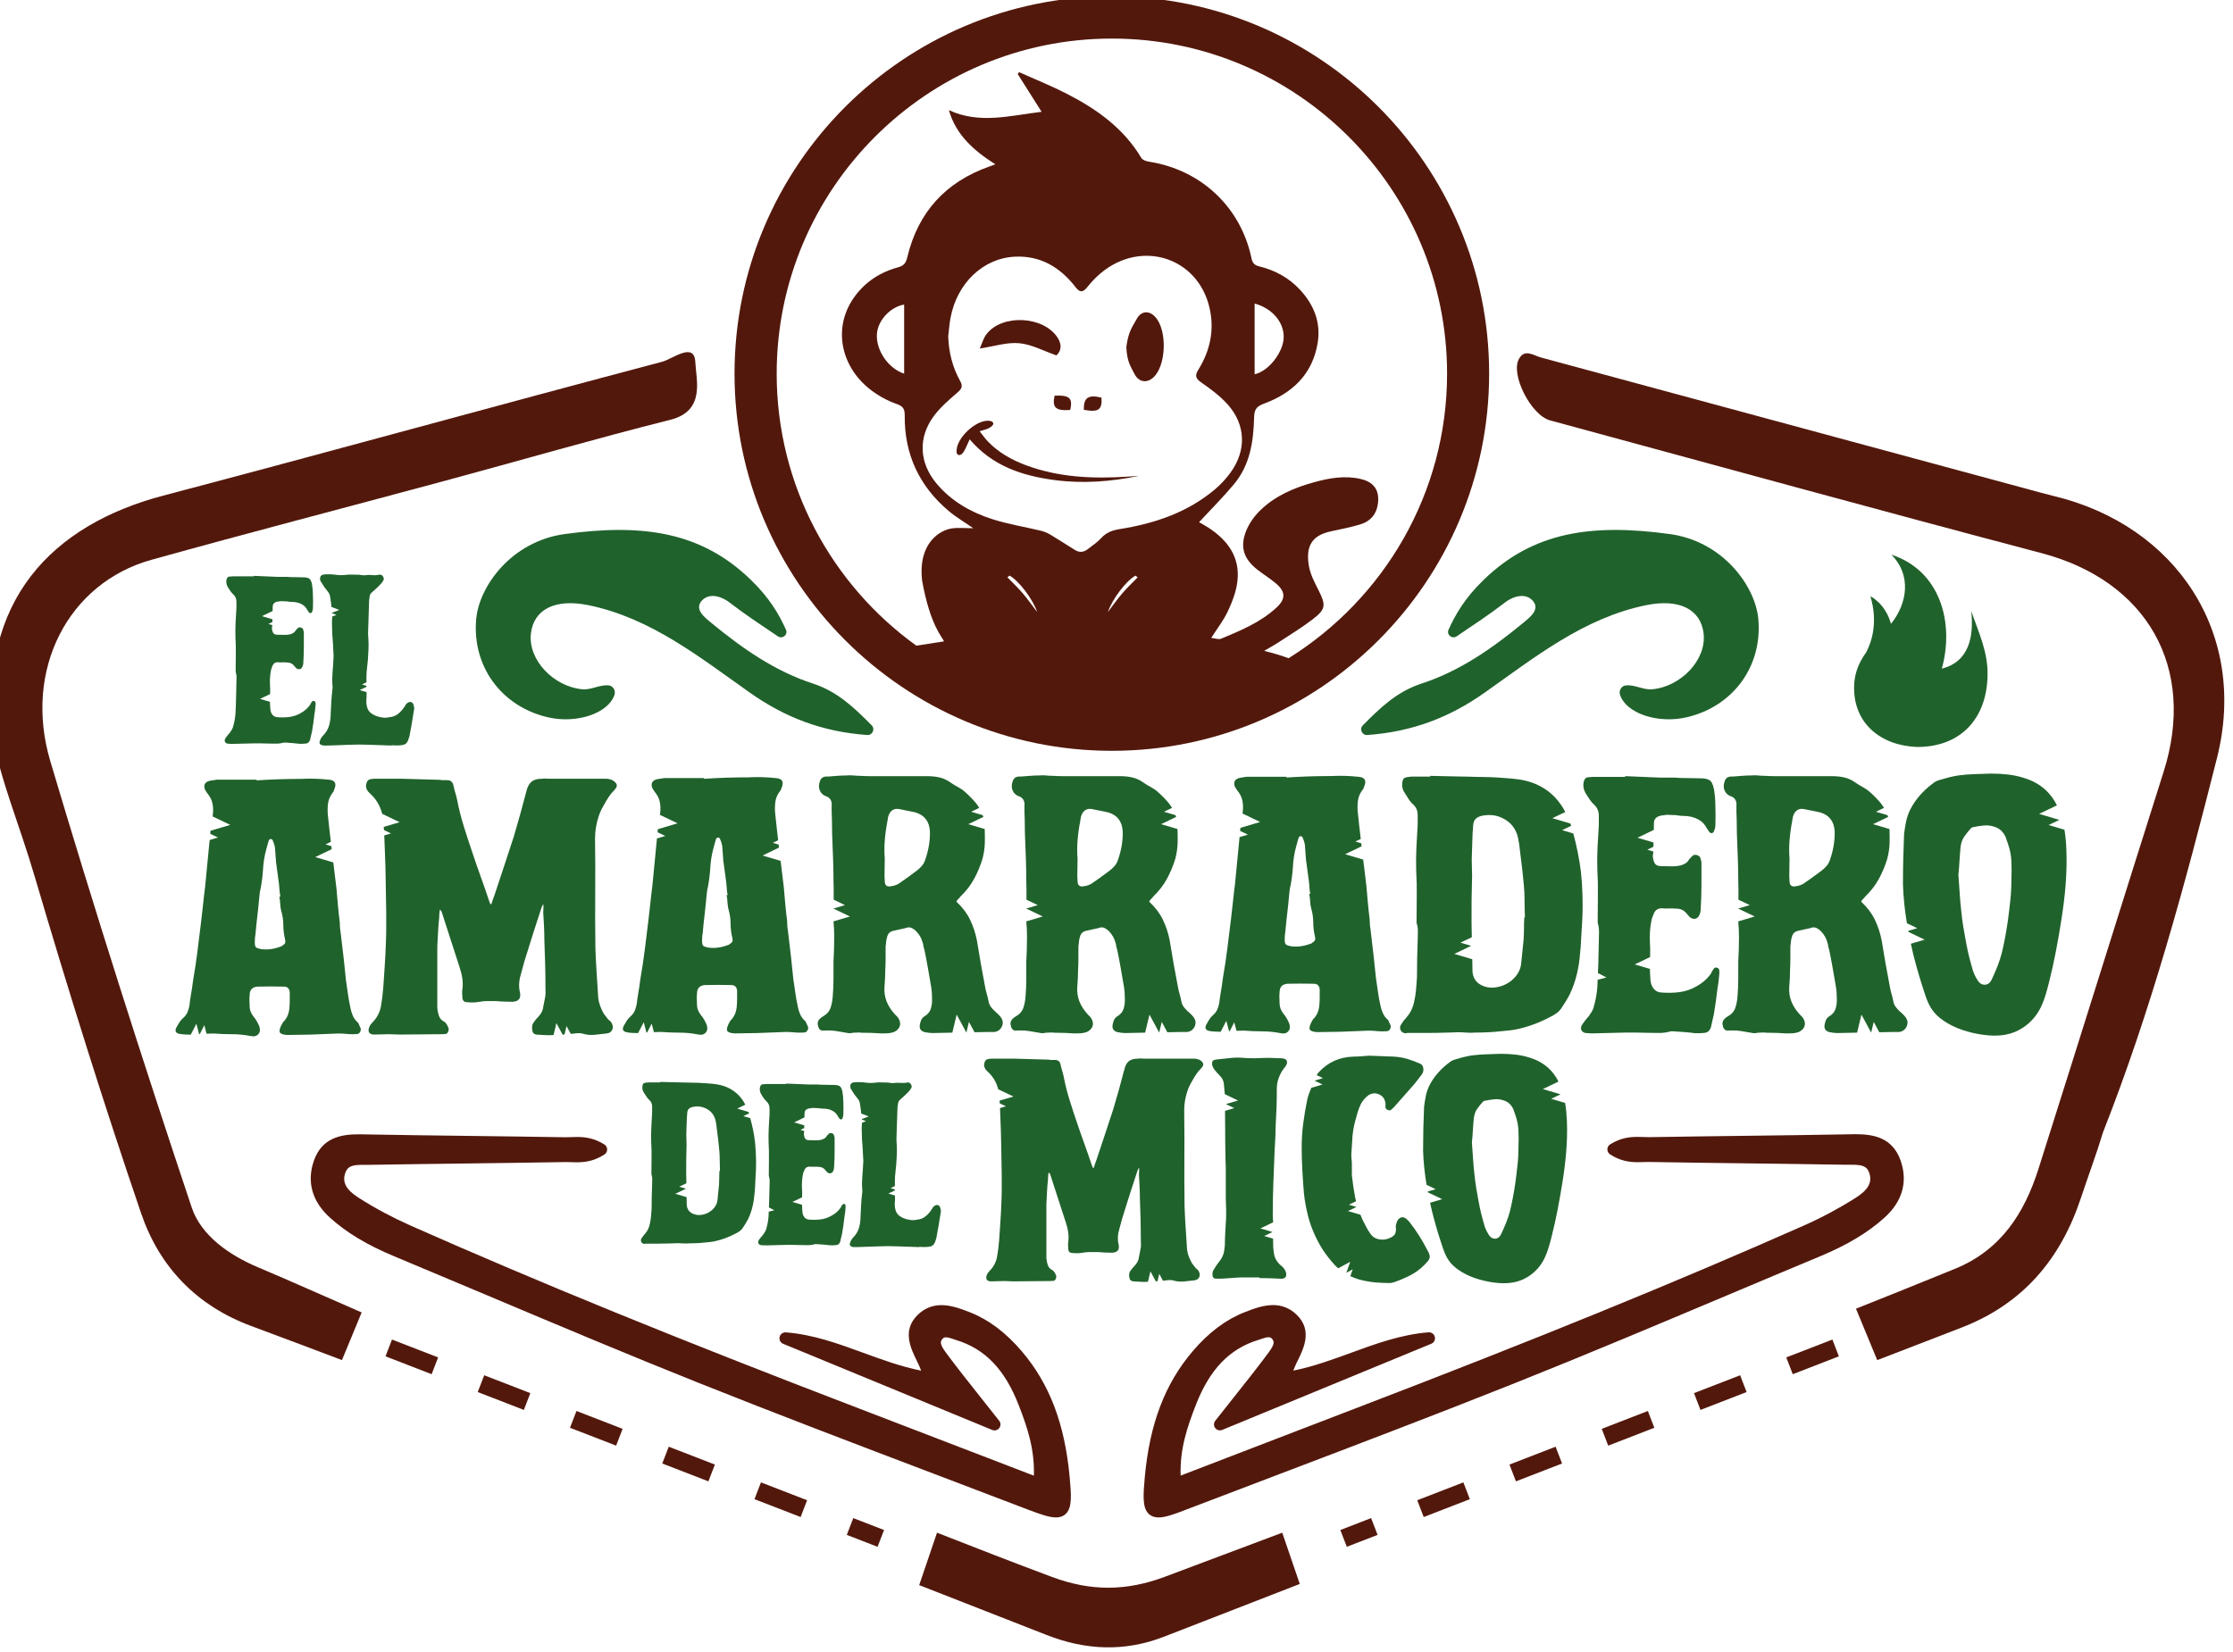 <?xml version="1.0" encoding="utf-8"?>
<!-- Generator: Adobe Illustrator 28.2.0, SVG Export Plug-In . SVG Version: 6.00 Build 0)  -->
<svg version="1.1" id="Layer_1" xmlns="http://www.w3.org/2000/svg" xmlns:xlink="http://www.w3.org/1999/xlink" x="0px" y="0px"
	 viewBox="0 0 500 370" style="enable-background:new 0 0 500 370;" xml:space="preserve">
<style type="text/css">
	.st0{fill:#53180C;}
	.st1{fill:#20622C;}
</style>
<path class="st0" d="M259.44,339.86c-1,0-1.79-0.32-2.36-0.94c-1.26-1.38-1.12-4-0.74-8.15c1.1-11.9,4.5-20.83,10.7-28.11
	c3.61-4.24,7.43-7.11,11.67-8.77c2.14-0.84,4.23-1.59,6.34-1.59c2.07,0,3.88,0.75,5.37,2.24c3.46,3.45,1.53,7.4,0.12,10.28
	l-0.3,0.61c-0.21,0.44-0.4,0.91-0.65,1.55c4.53-0.92,8.8-2.49,12.95-4c5.51-2.02,11.22-4.1,17.34-4.58c0.03,0,0.07,0,0.1,0
	c0.61,0,1.15,0.42,1.3,1.02c0.15,0.64-0.18,1.29-0.79,1.54l-46.82,19.3c-0.17,0.07-0.34,0.1-0.51,0.1c-0.41,0-0.81-0.19-1.06-0.53
	c-0.37-0.48-0.36-1.15,0.02-1.63c1.44-1.83,2.76-3.5,4.01-5.07c2.95-3.72,5.5-6.93,7.9-10.17c1.41-1.9,1.36-2.54,0.74-3.17
	c-0.21-0.21-0.41-0.29-0.71-0.29c-0.49,0-1.12,0.21-1.74,0.42c-0.21,0.07-0.42,0.14-0.63,0.21c-6.39,1.97-10.8,6.56-13.88,14.43
	c-1.93,4.94-3.65,9.89-3.45,15.93l11.59-4.46c9.31-3.58,18.39-7.08,27.48-10.56c40.65-15.57,71.64-28.21,100.49-40.99
	c3.96-1.75,7.84-3.83,11.54-6.17c2.85-1.8,3.78-3.46,3.12-5.54c-0.52-1.63-1.65-1.9-3.99-1.9l-0.93,0c-0.16,0-0.31,0-0.47,0
	c-7.06-0.12-14.25-0.21-21.2-0.3c-7.43-0.09-15.11-0.19-22.67-0.32l-0.24,0c-0.35,0-0.71,0.01-1.07,0.02
	c-0.41,0.01-0.82,0.03-1.24,0.03c-1.76,0-3.87-0.21-6.25-1.75c-0.38-0.25-0.61-0.68-0.61-1.13c0-0.46,0.24-0.88,0.63-1.12
	c2.36-1.47,4.42-1.67,6.12-1.67c0.46,0,0.9,0.02,1.34,0.03c0.39,0.01,0.77,0.03,1.15,0.03l0.22,0c7.12-0.12,14.37-0.21,21.37-0.3
	c7.89-0.1,16.04-0.2,24.06-0.35c0.22,0,0.45-0.01,0.67-0.01c3.99,0,8.31,0.71,10.12,5.96c1.63,4.72,0.37,9.13-3.64,12.74
	c-3.72,3.35-8.3,6.1-14.42,8.65c-6.91,2.88-13.93,5.84-20.72,8.7c-15.48,6.52-31.48,13.27-47.35,19.6
	c-17.59,7.02-35.58,13.86-52.99,20.48c-6.93,2.63-13.87,5.27-20.79,7.92C262.71,339.25,260.84,339.86,259.44,339.86z"/>
<path class="st0" d="M236.42,339.86c-1.4,0-3.27-0.62-6.24-1.75c-6.93-2.65-13.87-5.29-20.81-7.93
	c-17.4-6.61-35.39-13.45-52.97-20.47c-15.86-6.33-31.86-13.08-47.33-19.6c-6.79-2.86-13.82-5.82-20.74-8.71
	c-6.12-2.55-10.7-5.3-14.42-8.65c-4.01-3.62-5.27-8.02-3.64-12.74c1.81-5.25,6.13-5.96,10.12-5.96c0.22,0,0.44,0,0.67,0.01
	c8.02,0.15,16.17,0.25,24.06,0.35c7,0.09,14.25,0.18,21.37,0.3l0.22,0c0.38,0,0.76-0.01,1.15-0.03c0.44-0.02,0.88-0.03,1.34-0.03
	c1.7,0,3.76,0.2,6.12,1.67c0.39,0.24,0.62,0.66,0.63,1.12c0,0.46-0.22,0.88-0.61,1.13c-2.38,1.54-4.49,1.75-6.25,1.75
	c-0.42,0-0.83-0.01-1.24-0.03c-0.36-0.01-0.72-0.02-1.07-0.02l-0.24,0c-7.56,0.13-15.24,0.23-22.67,0.32
	c-6.95,0.09-14.13,0.18-21.2,0.3c-0.15,0-0.31,0-0.47,0l-0.93,0c-2.33,0-3.47,0.27-3.99,1.9c-0.67,2.08,0.26,3.73,3.12,5.54
	c3.69,2.34,7.58,4.41,11.54,6.17c28.84,12.77,59.83,25.41,100.49,40.99c9.09,3.48,18.17,6.98,27.48,10.56l11.59,4.46
	c0.19-6.04-1.52-10.99-3.45-15.93c-3.08-7.88-7.5-12.46-13.88-14.43c-0.21-0.06-0.42-0.13-0.63-0.21c-0.62-0.21-1.25-0.42-1.74-0.42
	c-0.31,0-0.51,0.08-0.71,0.29c-0.62,0.63-0.67,1.27,0.74,3.17c2.39,3.23,4.94,6.44,7.88,10.15c1.25,1.57,2.58,3.25,4.02,5.08
	c0.38,0.48,0.38,1.15,0.02,1.63c-0.26,0.34-0.66,0.53-1.06,0.53c-0.17,0-0.34-0.03-0.51-0.1l-46.82-19.3
	c-0.61-0.25-0.94-0.9-0.79-1.54c0.14-0.6,0.68-1.02,1.3-1.02c0.03,0,0.07,0,0.1,0c6.13,0.48,11.83,2.56,17.34,4.58
	c4.15,1.52,8.42,3.08,12.95,4c-0.25-0.64-0.44-1.11-0.65-1.55l-0.3-0.61c-1.41-2.89-3.34-6.84,0.12-10.28
	c1.49-1.48,3.3-2.24,5.37-2.24c2.11,0,4.2,0.75,6.34,1.59c4.24,1.66,8.05,4.53,11.67,8.77c6.2,7.28,9.59,16.21,10.7,28.11
	c0.38,4.15,0.53,6.76-0.74,8.15C238.21,339.55,237.41,339.86,236.42,339.86z"/>
<path class="st1" d="M362.74,155.59c-0.3-0.94,0.32-1.97,1.3-2.08c2-0.22,3.92,1.06,5.91,0.87c6.46-0.6,12.2-6.62,11.51-12.5
	c-0.62-5.34-5.34-7.89-12.92-6.33c-13.97,2.88-24.88,11.67-36.13,19.6c-7.78,5.49-16.12,8.75-26.26,9.47
	c-1.17,0.08-1.82-1.33-1-2.16c4.06-4.11,7.76-7.61,13.18-9.37c8.49-2.76,15.8-7.87,22.67-13.53c1.56-1.29,3.93-3.07,2.21-5.01
	c-1.49-1.68-4.07-1.27-6.3,0.45c-3.32,2.56-6.83,4.88-10.76,7.53c-1.01,0.68-2.3-0.38-1.8-1.49c1.46-3.26,3.61-7.07,7.86-11.17
	c11.1-10.76,24.15-12.65,41.67-10.26c12,1.64,19.17,11.75,19.83,19c0.96,10.54-5.54,19.53-15.91,22.01
	C371.25,162.19,364.08,159.78,362.74,155.59z"/>
<path class="st1" d="M137.6,155.59c0.3-0.94-0.32-1.97-1.3-2.08c-2-0.22-3.92,1.06-5.91,0.87c-6.46-0.6-12.2-6.62-11.51-12.5
	c0.62-5.34,5.34-7.89,12.92-6.33c13.97,2.88,24.88,11.67,36.13,19.6c7.78,5.49,16.12,8.75,26.26,9.47c1.17,0.08,1.82-1.33,1-2.16
	c-4.06-4.11-7.76-7.61-13.18-9.37c-8.49-2.76-15.8-7.87-22.67-13.53c-1.56-1.29-3.93-3.07-2.21-5.01c1.49-1.68,4.07-1.27,6.3,0.45
	c3.32,2.56,6.83,4.88,10.76,7.53c1.01,0.68,2.3-0.38,1.8-1.49c-1.46-3.26-3.61-7.07-7.86-11.17c-11.1-10.76-24.15-12.65-41.67-10.26
	c-12,1.64-19.17,11.75-19.83,19c-0.96,10.54,5.54,19.53,15.91,22.01C129.08,162.19,136.25,159.78,137.6,155.59z"/>
<g>
	<path class="st0" d="M258.79,83.95c2.27-2.95,2.41-9.47,0.27-12.49c-1.37-1.93-3.39-2.09-4.53-0.03c-1.07,1.93-1.86,2.82-2.33,6.29
		c0.16,3.28,0.9,4.22,1.8,5.99C255.11,85.9,257.29,85.89,258.79,83.95z"/>
	<path class="st0" d="M228.24,76.87c2.76,0.26,5.4,1.72,8.31,2.73c1.1-1.04,1.28-2.41,0.23-4.02c-3.16-4.83-12.43-5.29-15.9-0.72
		c-0.69,0.9-0.99,2.09-1.49,3.2C222.65,77.56,225.51,76.61,228.24,76.87z"/>
	<path class="st0" d="M214.66,101.91c0.47,0.1,0.92-0.4,1.14-0.75c0.49-0.8,0.82-1.69,1.32-2.76c5.17,6.04,11.81,8.15,18.93,9.11
		c6.36,0.85,12.69,0.38,18.98-0.93c-0.88,0.06-1.75,0.13-2.63,0.18c-7.72,0.49-15.35,0.17-22.7-2.57c-3.17-1.19-6.09-2.82-8.47-5.28
		c-0.62-0.64-1.13-1.38-1.88-2.32c0.87-0.28,1.53-0.41,2.09-0.71c0.39-0.2,0.94-0.58,0.97-0.97c0.04-0.55-0.78-0.68-1.17-0.68
		c-2.83-0.04-6.84,3.7-7.04,6.53C214.16,101.13,214.16,101.8,214.66,101.91z"/>
	<path class="st0" d="M236.13,88.62c-0.57,2.7,0.27,3.43,3.51,3.2C240.25,89.17,239.48,88.45,236.13,88.62z"/>
	<path class="st0" d="M246.64,89.06c-2.96-0.72-4.01-0.02-3.96,2.72C245.96,92.4,246.82,91.78,246.64,89.06z"/>
	<path class="st0" d="M248.96-0.82c-46.59,0-84.49,37.9-84.49,84.49s37.9,84.49,84.49,84.49c46.59,0,84.48-37.9,84.48-84.49
		S295.55-0.82,248.96-0.82z M214.99,85.33c-1.72-3.09-2.55-6.44-2.67-9.99c0.17-1.41,0.26-2.84,0.53-4.23
		c1.48-7.71,7.29-13.27,14.38-13.62c5.77-0.28,10.18,2.39,13.62,6.84c0.89,1.16,1.56,1.25,2.53,0.07c0.96-1.19,2.02-2.34,3.2-3.31
		c9.07-7.46,21.59-3.44,24.23,7.77c1.17,4.98,0.18,9.63-2.47,13.92c-0.82,1.32-0.67,1.97,0.63,2.87c2.09,1.45,4.19,3.01,5.88,4.88
		c4.12,4.57,4.3,10.35,0.67,15.33c-1,1.37-2.18,2.65-3.47,3.74c-6.16,5.2-13.51,7.65-21.32,8.9c-1.64,0.26-3,0.75-4.15,2.01
		c-0.87,0.96-1.99,1.68-3.02,2.49c-0.9,0.7-1.86,0.8-2.85,0.19c-1.84-1.14-3.64-2.32-5.49-3.43c-0.66-0.39-1.4-0.71-2.15-0.89
		c-3.59-0.87-7.26-1.45-10.77-2.56c-4.83-1.53-9.2-3.99-12.54-7.95c-3.94-4.66-4.27-10.34-0.62-15.23c1.48-1.98,3.42-3.63,5.3-5.26
		C215.38,87.06,215.62,86.47,214.99,85.33z M251.32,132.86c-1.09,1.27-2.06,2.65-3.25,4.21c1.05-3.02,4.15-7.04,6.18-8.14
		c0.16,0.13,0.33,0.25,0.49,0.38C253.6,130.49,252.39,131.62,251.32,132.86z M232.24,137.07c-1.2-1.56-2.16-2.94-3.25-4.21
		c-1.07-1.24-2.27-2.38-3.42-3.56c0.16-0.13,0.33-0.25,0.49-0.38C228.09,130.04,231.19,134.05,232.24,137.07z M288.53,147.42
		c-1.44-0.53-3.23-1.09-5.46-1.65c1.27-0.75,2.26-1.28,3.19-1.89c2.57-1.69,5.2-3.29,7.64-5.15c2.99-2.29,3.02-3.18,1.35-6.52
		c-0.86-1.72-1.82-3.49-2.15-5.34c-0.9-5,1.09-7.02,4.88-7.86c2.22-0.49,4.47-0.91,6.64-1.57c2.18-0.66,3.57-2.19,3.9-4.52
		c0.44-3.06-0.82-4.94-3.83-5.64c-3.55-0.83-7.03-0.22-10.45,0.73c-4.49,1.24-8.76,3.05-12.12,6.36c-1.34,1.31-2.51,3-3.17,4.74
		c-1.33,3.52-0.4,6.11,2.56,8.45c1.39,1.09,2.91,2.01,4.25,3.16c2.11,1.82,2.15,3.43,0.1,5.33c-3.57,3.32-8.02,5.16-12.43,7
		c-0.57,0.24-1.38-0.1-2.21-0.18c1.35-2.12,2.77-3.94,3.72-5.98c0.97-2.08,1.84-4.33,2.12-6.59c0.68-5.42-2.08-9.24-6.44-12.09
		c-0.8-0.52-1.64-0.97-2.13-1.26c2.63-2.84,5.36-5.56,7.82-8.51c3.58-4.29,4.37-9.55,4.5-14.9c0.04-1.71,0.43-2.48,2.17-3.12
		c6.38-2.34,10.9-6.58,12.06-13.59c0.76-4.59-0.82-8.53-3.91-11.89c-2.5-2.72-5.63-4.42-9.2-5.29c-1.03-0.25-1.48-0.75-1.7-1.78
		c-2.39-11.49-11.29-19.84-22.96-21.66c-0.61-0.09-1.43-0.37-1.7-0.82c-4.01-6.74-10.11-11.04-16.89-14.49
		c-3.42-1.74-7-3.17-10.5-4.74c-0.1,0.14-0.2,0.29-0.3,0.43c1.72,2.71,3.43,5.41,5.35,8.45c-7.11,0.85-13.88,2.81-20.76-0.37
		c1.55,5.48,5.52,9.03,10.4,12.13c-0.64,0.23-1,0.37-1.35,0.5c-9.79,3.46-15.96,10.23-18.37,20.33c-0.3,1.26-0.74,1.88-2.05,2.24
		c-4.14,1.13-7.58,3.39-10.03,6.98c-4.8,7.01-2.65,16.2,5.02,21.28c1.46,0.97,3.06,1.8,4.71,2.36c1.38,0.47,1.8,1.12,1.78,2.54
		c-0.1,8.68,3.23,15.84,9.85,21.42c1.64,1.38,3.52,2.48,5.5,3.86c-1.73,0-3.29-0.17-4.79,0.04c-2.6,0.37-7.62,3.2-6.67,11.66
		c1.77,9.96,4.47,12.6,4.91,13.64c-0.12,0.03-3.12,0.49-6.2,0.96c-18.93-13.64-31.27-35.87-31.27-60.92
		c0-41.39,33.67-75.05,75.06-75.05s75.05,33.67,75.05,75.05C324.02,110.54,309.82,134.16,288.53,147.42z M280.93,83.82
		c0-5.24,0-10.47,0-15.83c3.92,1.04,6.56,4.17,6.51,7.53C287.38,78.89,284.04,83.17,280.93,83.82z M202.45,68.21
		c0,5.15,0,10.3,0,15.48c-3.61-1.19-6.38-5.32-6.09-8.98C196.61,71.71,199.37,68.75,202.45,68.21z"/>
</g>
<g>
	<g>
		<path class="st1" d="M268.21,237.25c-0.24-0.1-0.48-0.14-0.72-0.14h-11.23c-0.24,0-0.48-0.01-0.72-0.04
			c-0.24-0.02-0.48-0.01-0.72,0.04c-0.86,0-1.52,0.17-1.98,0.5c-0.46,0.34-0.8,0.91-1.04,1.73c0,0.14-0.02,0.24-0.07,0.29
			c-0.39,1.49-0.78,2.96-1.19,4.43c-0.41,1.46-0.83,2.91-1.26,4.35c-0.62,1.92-1.25,3.81-1.87,5.69c-0.62,1.87-1.25,3.74-1.87,5.61
			c-0.1,0.29-0.2,0.59-0.32,0.9s-0.23,0.64-0.32,0.97c-0.1,0-0.17-0.02-0.22-0.07c-0.05-0.1-0.12-0.29-0.22-0.58
			c-0.53-1.58-1.08-3.17-1.65-4.75c-0.58-1.58-1.13-3.17-1.66-4.75c-0.58-1.68-1.13-3.36-1.65-5.04c-0.53-1.68-0.96-3.38-1.29-5.11
			c-0.1-0.48-0.22-0.95-0.36-1.4c-0.14-0.46-0.26-0.92-0.36-1.4c-0.14-0.72-0.55-1.08-1.22-1.08h-0.72c-0.24,0-0.48-0.02-0.72-0.07
			l-7.56-0.22H222c-0.34,0-0.65,0.05-0.94,0.14c-0.29,0.1-0.48,0.31-0.58,0.65c-0.14,0.38-0.17,0.73-0.07,1.04
			c0.1,0.31,0.26,0.59,0.5,0.83l0.22,0.22c1.22,1.11,2,2.44,2.38,3.97l3.42,1.63l-3.11,0.92c0.01,0.2,0.03,0.41,0.04,0.61l1.38,0.66
			l-1.32,0.39c0.02,0.79,0.05,1.58,0.09,2.4c0.1,2.11,0.15,4.2,0.18,6.26c0.02,2.06,0.06,4.15,0.11,6.26v3.2
			c0,0.98-0.02,1.98-0.07,2.99c-0.05,1.44-0.12,2.87-0.22,4.28c-0.1,1.42-0.19,2.84-0.29,4.28c-0.1,1.25-0.25,2.47-0.47,3.67
			c-0.22,1.2-0.8,2.28-1.76,3.24c-0.1,0.1-0.16,0.17-0.18,0.22c-0.02,0.05-0.08,0.12-0.18,0.22c-0.1,0.19-0.17,0.36-0.22,0.5
			c-0.24,0.86,0.12,1.3,1.08,1.3c0.48,0,0.95-0.01,1.4-0.04c0.46-0.02,0.95-0.04,1.47-0.04c0.33,0,0.67,0.01,1.01,0.04
			c0.33,0.02,0.7,0.04,1.08,0.04c1.39,0,2.76-0.01,4.1-0.04c1.34-0.02,2.71-0.04,4.1-0.04c0.24,0,0.48-0.01,0.72-0.04
			c0.24-0.02,0.41-0.16,0.5-0.4c0.14-0.29,0.18-0.54,0.11-0.76c-0.07-0.22-0.18-0.44-0.32-0.68c-0.19-0.29-0.34-0.46-0.43-0.5
			c-0.58-0.29-0.95-0.68-1.11-1.19c-0.17-0.5-0.28-1.02-0.32-1.55v-12.02c0.05-0.96,0.1-1.89,0.14-2.81
			c0.05-0.91,0.12-1.85,0.22-2.81c0-0.29,0.01-0.56,0.04-0.83c0.02-0.26,0.06-0.52,0.11-0.76c0.24,0.24,0.38,0.48,0.43,0.72
			c0.58,1.78,1.15,3.55,1.73,5.33c0.58,1.78,1.15,3.55,1.73,5.33c0.24,0.72,0.41,1.43,0.5,2.12c0.09,0.7,0.09,1.4,0,2.12
			c-0.05,0.24-0.06,0.48-0.04,0.72c0.02,0.24,0.04,0.48,0.04,0.72c0,0.67,0.31,1.01,0.93,1.01c0.86,0.1,1.66,0.07,2.38-0.07
			c0.53-0.1,1.07-0.14,1.62-0.14h1.62c0.53,0.05,1.07,0.08,1.62,0.11c0.55,0.03,1.09,0.04,1.62,0.04c1.2-0.05,1.7-0.62,1.51-1.73
			c-0.29-1.15-0.24-2.35,0.14-3.6l0.65-2.38c0.53-1.73,1.07-3.45,1.62-5.18c0.55-1.73,1.11-3.45,1.69-5.18
			c0.05-0.19,0.11-0.36,0.18-0.5s0.15-0.31,0.25-0.5c0.05,0.29,0.06,0.56,0.04,0.83c-0.02,0.26-0.04,0.54-0.04,0.83
			c0.05,0.86,0.1,1.74,0.14,2.63c0.05,0.89,0.07,1.79,0.07,2.7c0.14,3.26,0.22,6.52,0.22,9.79c0.05,0.53,0.01,1.07-0.11,1.62
			c-0.12,0.55-0.23,1.09-0.32,1.62c-0.05,0.67-0.36,1.32-0.94,1.94c-0.38,0.39-0.72,0.79-1.01,1.22c-0.24,0.34-0.31,0.79-0.21,1.37
			c0.05,0.58,0.36,0.89,0.93,0.94c0.67,0.05,1.32,0.08,1.94,0.11c0.42,0.02,0.86-0.01,1.3-0.02l0.56-2.33l1.21,2.23
			c0.13-0.01,0.25-0.02,0.38-0.03l0.39-1.64l0.83,1.53c0.43-0.04,0.87-0.08,1.3-0.14h0.47c0.17,0,0.32,0.02,0.47,0.07
			c0.82,0.24,1.59,0.32,2.34,0.25c0.74-0.07,1.52-0.15,2.34-0.25c0.62-0.05,1.03-0.31,1.22-0.79c0.19-0.48,0.1-0.98-0.29-1.51
			c-0.1-0.1-0.18-0.17-0.25-0.22c-0.07-0.05-0.16-0.12-0.25-0.22c-0.24-0.29-0.47-0.58-0.68-0.86c-0.21-0.29-0.39-0.6-0.54-0.94
			c-0.53-1.05-0.79-2.11-0.79-3.17c-0.1-1.53-0.19-3.03-0.29-4.5c-0.1-1.46-0.17-2.96-0.22-4.5c-0.05-3.6-0.06-7.16-0.04-10.69
			c0.02-3.53,0.01-7.06-0.04-10.62c0-0.77,0.06-1.51,0.18-2.23c0.12-0.72,0.3-1.44,0.54-2.16c0.19-0.62,0.53-1.34,1.01-2.16
			c0.29-0.53,0.59-1.03,0.9-1.51c0.31-0.48,0.68-0.94,1.12-1.37c0.53-0.53,0.65-0.98,0.36-1.37
			C269,237.58,268.64,237.34,268.21,237.25z"/>
		<path class="st1" d="M287.38,237.08c-0.24-0.05-0.59-0.07-1.06-0.07c-1.33-0.09-2.64-0.11-3.94-0.04
			c-1.3,0.07-2.64,0.06-4.01-0.04c-0.95-0.09-1.92-0.08-2.91,0.04c-0.99,0.12-1.99,0.23-2.98,0.32c-0.47,0.05-0.78,0.15-0.92,0.32
			s-0.19,0.46-0.14,0.89c0.09,0.38,0.26,0.73,0.5,1.06c0.19,0.24,0.38,0.46,0.57,0.68c0.19,0.21,0.4,0.44,0.64,0.67
			c0.57,0.57,0.87,1.21,0.92,1.92l0.2,2.23l2.96,1.42l-2.72,0.8l1.87,0.9l-2.06,0.61c0.01,1.15,0.03,2.31,0.03,3.46
			c0,2.34,0.02,4.7,0.07,7.07c0,0.38,0.01,0.73,0.03,1.07c0.02,0.33,0.04,0.66,0.04,0.99v7.03c0,0.38,0.01,0.78,0.04,1.21
			c0.02,0.43,0.04,0.83,0.04,1.21v1.49c0,0.47-0.02,0.97-0.07,1.49c-0.05,0.81-0.1,1.63-0.14,2.49c-0.05,0.85-0.07,1.68-0.07,2.49
			c-0.05,0.57-0.11,1.05-0.18,1.46c-0.07,0.4-0.18,0.76-0.32,1.07c-0.14,0.31-0.32,0.62-0.53,0.92c-0.21,0.31-0.49,0.67-0.82,1.1
			c-0.24,0.38-0.46,0.73-0.67,1.06c-0.21,0.33-0.3,0.71-0.25,1.14c0,0.52,0.24,0.8,0.71,0.85h1.21c0.71-0.05,1.42-0.09,2.13-0.14
			c0.71-0.05,1.4-0.09,2.06-0.14h4.4v0.14c0.81,0,1.62,0.01,2.45,0.04c0.83,0.02,1.65,0.06,2.45,0.11c0.85,0,1.21-0.43,1.07-1.28
			c-0.14-0.57-0.45-1.07-0.92-1.49c-0.99-0.76-1.59-1.68-1.78-2.77c-0.1-0.52-0.15-1.03-0.18-1.53c-0.03-0.5-0.04-1.01-0.04-1.53
			c0-0.14,0.01-0.25,0.01-0.38l-2-0.59l1.87-0.9l-2.72-0.8l2.85-1.37c-0.01-0.09,0-0.2-0.01-0.29c-0.05-0.47-0.07-0.97-0.07-1.49
			c0-2.42,0.05-4.81,0.14-7.17c0.09-2.37,0.19-4.76,0.28-7.17c0.05-0.81,0.1-1.63,0.14-2.49c0.05-0.85,0.07-1.68,0.07-2.49
			c0.09-1.52,0.16-3.02,0.21-4.51c0.05-1.49,0.07-2.99,0.07-4.51c0.05-1.51,0.57-2.96,1.56-4.33c0.28-0.28,0.5-0.59,0.64-0.92
			C288.33,237.65,288.09,237.22,287.38,237.08z"/>
		<path class="st1" d="M319.48,279.76c-1.09-2.13-2.39-4.17-3.91-6.11l-0.64-0.64c-0.71-0.57-1.35-0.5-1.92,0.21
			c-0.19,0.28-0.33,0.66-0.43,1.14c-0.05,0.14-0.06,0.28-0.04,0.43c0.02,0.14,0.04,0.31,0.04,0.5c0,0.28-0.04,0.56-0.11,0.82
			c-0.07,0.26-0.22,0.49-0.46,0.68c-0.28,0.24-0.65,0.44-1.1,0.6c-0.45,0.17-0.91,0.25-1.39,0.25c-0.47,0-0.95-0.09-1.42-0.28
			c-0.47-0.19-0.88-0.52-1.21-0.99c-0.38-0.52-0.71-1.05-0.99-1.6c-0.28-0.54-0.57-1.1-0.85-1.67c-0.16-0.34-0.28-0.69-0.42-1.03
			l-2.8-0.83l1.9-0.91l-1.71-0.51l1.63-0.78c-0.06-0.26-0.15-0.51-0.2-0.77c-0.31-1.66-0.56-3.34-0.75-5.04v-2.84
			c-0.05-0.43-0.08-0.85-0.11-1.28c-0.02-0.43-0.01-0.85,0.04-1.28c0.05-1.09,0.12-2.19,0.21-3.3c0.1-1.11,0.28-2.21,0.57-3.3
			c0.19-0.71,0.38-1.4,0.57-2.06c0.19-0.66,0.45-1.32,0.78-1.99c0.43-0.76,1-1.4,1.71-1.92c0.8-0.47,1.61-0.51,2.41-0.11
			c0.81,0.4,1.25,1.08,1.35,2.02v0.78c0,0.28,0.17,0.5,0.5,0.64c0.33,0.14,0.59,0.13,0.78-0.04c0.19-0.16,0.4-0.37,0.64-0.6
			c0.61-0.71,1.24-1.42,1.88-2.13c0.64-0.71,1.27-1.42,1.88-2.13c0.43-0.47,0.84-0.96,1.24-1.46c0.4-0.5,0.79-1,1.17-1.53
			c0.33-0.43,0.46-0.9,0.39-1.42c-0.07-0.52-0.32-0.87-0.75-1.06c-0.95-0.43-1.91-0.78-2.88-1.07c-0.97-0.28-1.98-0.45-3.02-0.5
			l-5.54-0.21c-0.61,0.05-1.21,0.1-1.78,0.14c-0.57,0.05-1.14,0.07-1.7,0.07c-3.08,0.1-5.63,1.23-7.67,3.41
			c-0.28,0.28-0.45,0.52-0.5,0.71c-0.01,0.01-0.01,0.02-0.02,0.04l1.38,0.66l-1.89,0.56l1.8,0.86l-2.52,0.75
			c-0.36,0.82-0.66,1.66-0.88,2.54c-0.38,1.8-0.69,3.6-0.92,5.4c-0.24,1.8-0.35,3.6-0.35,5.4c0,1.66,0.05,3.34,0.14,5.04
			c0.09,1.7,0.21,3.41,0.35,5.11c0.09,0.95,0.22,1.86,0.39,2.73c0.16,0.88,0.37,1.79,0.6,2.73c0.33,1.23,0.76,2.44,1.28,3.62
			c0.52,1.18,1.11,2.32,1.78,3.41c0.85,1.33,1.82,2.58,2.91,3.76c0.23,0.25,0.49,0.46,0.74,0.68l2.68-1.46l-0.87,2.47l1.43-0.78
			l-0.54,1.53c0.72,0.33,1.48,0.62,2.3,0.83c1.09,0.28,2.18,0.47,3.27,0.57c1.09,0.09,2.18,0.14,3.27,0.14
			c0.19,0,0.47-0.05,0.85-0.14c1.23-0.43,2.44-0.93,3.62-1.53c1.18-0.59,2.25-1.36,3.19-2.31c0.38-0.38,0.68-0.7,0.89-0.96
			c0.21-0.26,0.34-0.51,0.39-0.75c0.04-0.24,0.01-0.5-0.11-0.78C319.96,280.61,319.76,280.24,319.48,279.76z"/>
		<path class="st1" d="M350.45,247.02l-3.12-0.92l2.1-1.01l-3.97-1.17l3.51-1.68c-1.23-2.44-3.23-4.37-6.43-5.35
			c-1.06-0.34-2.14-0.57-3.22-0.69c-1.09-0.12-2.18-0.18-3.29-0.18c-1.06,0.05-2.12,0.08-3.18,0.11c-1.06,0.03-2.15,0.11-3.26,0.25
			c-0.63,0.1-1.23,0.22-1.81,0.36c-0.58,0.14-1.18,0.31-1.81,0.51c-0.58,0.14-1.06,0.39-1.45,0.72c-0.92,0.67-1.75,1.43-2.5,2.28
			c-0.75,0.84-1.39,1.77-1.92,2.79c-0.39,0.77-0.66,1.57-0.83,2.39c-0.17,0.82-0.3,1.64-0.4,2.46c-0.14,3.23-0.22,6.51-0.22,9.84
			c0.08,2.56,0.36,5.11,0.78,7.64l2.04,0.97l-1.77,0.52c0.01,0.07,0.02,0.14,0.04,0.2l3.19,1.52l-2.71,0.8
			c0.15,0.68,0.29,1.35,0.46,2.02c0.09,0.35,0.18,0.7,0.27,1.05c0.63,2.42,1.36,4.8,2.17,7.17c0.73,2.15,1.58,3.48,3.48,4.81
			c2.22,1.55,5.03,2.4,7.69,2.79c3.17,0.46,6.06,0.17,8.66-1.84c2.83-2.19,3.62-5.05,4.46-8.34c1.04-4.06,1.8-8.2,2.46-12.34
			c0.73-4.62,1.17-9.05,0.98-13.74C350.79,249.64,350.67,248.31,350.45,247.02z M340.01,256.8c0,1.4-0.07,2.79-0.22,4.16
			c-0.15,1.37-0.31,2.76-0.51,4.16c-0.15,1.01-0.31,2.03-0.51,3.04c-0.19,1.01-0.41,2.03-0.65,3.04c-0.24,0.92-0.53,1.8-0.87,2.64
			c-0.34,0.84-0.7,1.68-1.09,2.5c-0.34,0.72-0.81,1.09-1.41,1.09c-0.6,0-1.1-0.34-1.48-1.01c-0.48-0.77-0.82-1.57-1.01-2.39
			c-0.24-0.82-0.46-1.63-0.65-2.42c-0.19-0.8-0.36-1.61-0.51-2.42c-0.19-1.01-0.37-2.03-0.54-3.04c-0.17-1.01-0.3-2.03-0.4-3.04
			c-0.14-1.21-0.25-2.41-0.33-3.62c-0.07-1.21-0.16-2.41-0.25-3.62c0.1-0.92,0.17-1.83,0.22-2.75c0.05-0.92,0.12-1.83,0.22-2.75
			c0.1-0.77,0.34-1.44,0.72-1.99c0.39-0.55,0.82-1.1,1.3-1.63c0.1-0.05,0.17-0.1,0.22-0.14c0.05-0.05,0.12-0.07,0.22-0.07
			c0.68-0.14,1.38-0.25,2.1-0.33c0.72-0.07,1.42,0.01,2.1,0.25c0.97,0.29,1.69,0.94,2.17,1.95c0.1,0.24,0.18,0.48,0.25,0.72
			c0.07,0.24,0.16,0.48,0.25,0.72c0.39,1.11,0.6,2.24,0.65,3.4C340.06,254.41,340.06,255.59,340.01,256.8z"/>
	</g>
</g>
<g>
	<g>
		<path class="st1" d="M70.35,157.02c-0.18-0.07-0.32-0.05-0.43,0.05c-0.11,0.11-0.2,0.23-0.27,0.38c-0.07,0.07-0.12,0.15-0.14,0.24
			c-0.02,0.09-0.06,0.17-0.13,0.24c-0.29,0.4-0.6,0.74-0.95,1.03c-0.34,0.29-0.71,0.54-1.11,0.76c-0.83,0.47-1.68,0.76-2.54,0.86
			c-0.87,0.11-1.75,0.13-2.65,0.05c-0.68-0.04-1.17-0.41-1.46-1.13c-0.11-0.32-0.16-0.68-0.16-1.08c-0.04-0.32-0.05-0.65-0.05-0.97
			v-0.26l-2.24-0.66l2.26-1.08c0-0.14,0-0.29,0.01-0.43c0.02-0.47,0.01-0.95-0.03-1.46c-0.07-1.26,0-2.41,0.22-3.46
			c0.04-0.18,0.09-0.36,0.16-0.54c0.07-0.18,0.14-0.36,0.22-0.54c0.22-0.47,0.59-0.7,1.13-0.7c0.36,0.04,0.71,0.05,1.05,0.03
			c0.34-0.02,0.71-0.01,1.11,0.03c0.65,0,1.17,0.27,1.57,0.81c0.07,0.07,0.13,0.14,0.19,0.22c0.05,0.07,0.12,0.14,0.19,0.22
			c0.29,0.22,0.56,0.3,0.81,0.24c0.25-0.05,0.45-0.22,0.59-0.51c0.14-0.29,0.22-0.63,0.22-1.03c0.04-0.58,0.06-1.13,0.08-1.67
			c0.02-0.54,0.03-1.1,0.03-1.68v-3.4c-0.04-0.22-0.09-0.42-0.16-0.62c-0.07-0.2-0.24-0.33-0.49-0.41
			c-0.25-0.07-0.45-0.05-0.59,0.05c-0.14,0.11-0.29,0.25-0.43,0.43c-0.07,0.04-0.14,0.13-0.22,0.27c-0.15,0.22-0.32,0.38-0.51,0.49
			c-0.2,0.11-0.41,0.2-0.62,0.27c-0.5,0.11-0.98,0.15-1.43,0.13c-0.45-0.02-0.93-0.03-1.43-0.03c-0.4,0-0.68-0.09-0.87-0.27
			c-0.18-0.18-0.31-0.52-0.38-1.03c-0.04-0.14-0.02-0.36,0.06-0.65c0-0.07,0-0.13,0.01-0.2l-0.88-0.26l0.9-0.43
			c0-0.03,0-0.06,0-0.08c0.01-0.18,0.01-0.36,0.01-0.54l-2.36-0.7l2.4-1.15c0.01-0.32,0.02-0.64,0.02-0.97c0-0.5,0.23-0.85,0.7-1.03
			c0.18-0.07,0.38-0.12,0.59-0.13c0.22-0.02,0.41-0.04,0.59-0.08c0.22,0,0.44,0.01,0.68,0.03c0.23,0.02,0.46,0.03,0.67,0.03
			c0.36,0.07,0.72,0.11,1.08,0.11c0.36,0,0.72,0.04,1.08,0.11c0.51,0.11,0.96,0.3,1.38,0.57c0.41,0.27,0.75,0.66,1,1.16
			c0.07,0.07,0.14,0.16,0.19,0.27c0.05,0.11,0.12,0.2,0.19,0.27c0.11,0.11,0.22,0.15,0.35,0.13c0.13-0.02,0.22-0.1,0.3-0.24
			c0.07-0.18,0.13-0.34,0.16-0.49c0.04-0.14,0.05-0.31,0.05-0.49c0.04-0.9,0.04-1.81,0-2.74c0-0.39-0.02-0.8-0.05-1.23
			c-0.04-0.43-0.09-0.86-0.16-1.28c-0.14-0.71-0.38-1.15-0.7-1.31c-0.32-0.16-0.72-0.24-1.19-0.24c-0.5,0-1.03-0.01-1.57-0.03
			c-0.54-0.02-1.06-0.03-1.57-0.03c-0.29-0.04-0.59-0.05-0.89-0.05h-1.92c-0.86-0.04-1.74-0.07-2.61-0.11
			c-0.88-0.04-1.74-0.07-2.6-0.11v0.11h-4.57c-0.25,0-0.52,0.02-0.81,0.05c-0.36,0-0.59,0.22-0.7,0.65
			c-0.14,0.58-0.04,1.17,0.32,1.78c0.18,0.29,0.37,0.58,0.57,0.86c0.2,0.29,0.42,0.54,0.67,0.75c0.43,0.43,0.65,0.95,0.65,1.56v1.4
			c-0.07,1.08-0.14,2.17-0.19,3.27c-0.05,1.1-0.06,2.2-0.03,3.32c0.07,1.19,0.1,2.38,0.08,3.59c-0.02,1.21-0.03,2.42-0.03,3.64v0.49
			c0.14,0.47,0.21,0.93,0.19,1.37c-0.02,0.45-0.03,0.91-0.03,1.38c-0.04,1.12-0.06,2.22-0.08,3.32c-0.02,1.1-0.06,2.2-0.13,3.32
			c-0.04,0.5-0.1,1-0.19,1.48c-0.09,0.49-0.21,0.98-0.35,1.48c-0.07,0.25-0.17,0.48-0.3,0.68c-0.13,0.2-0.26,0.4-0.41,0.62
			c-0.18,0.18-0.34,0.37-0.49,0.57c-0.14,0.2-0.29,0.39-0.43,0.57c-0.25,0.36-0.31,0.67-0.16,0.94c0.14,0.27,0.43,0.4,0.87,0.4
			c0.4,0.04,0.77,0.05,1.13,0.03c0.36-0.02,0.72-0.03,1.08-0.03c1.07-0.04,2.14-0.06,3.19-0.08c1.06-0.02,2.1-0.01,3.14,0.03
			c0.61,0,1.23,0.01,1.86,0.03c0.63,0.02,1.25-0.06,1.86-0.24h0.38c0.5,0.04,1.03,0.07,1.57,0.11c0.54,0.04,1.06,0.09,1.57,0.16
			h0.73c0.23,0,0.48-0.02,0.73-0.05c0.43-0.04,0.74-0.31,0.92-0.81c0.07-0.32,0.14-0.65,0.22-0.97c0.07-0.32,0.14-0.63,0.22-0.92
			c0.11-0.65,0.21-1.29,0.3-1.92c0.09-0.63,0.17-1.27,0.24-1.92c0.07-0.36,0.13-0.72,0.16-1.08c0.04-0.36,0.07-0.74,0.11-1.13
			c0-0.18-0.01-0.33-0.03-0.46C70.63,157.19,70.53,157.09,70.35,157.02z"/>
		<path class="st1" d="M92.61,157.95c-0.07-0.37-0.25-0.6-0.53-0.69c-0.28-0.09-0.56-0.03-0.86,0.19c-0.15,0.11-0.27,0.23-0.36,0.36
			c-0.09,0.13-0.17,0.27-0.25,0.42c-0.41,0.63-0.88,1.16-1.41,1.61c-0.54,0.44-1.17,0.7-1.91,0.78c-0.7,0.15-1.29,0.17-1.77,0.06
			c-1.03-0.15-1.87-0.49-2.52-1.02c-0.65-0.53-0.97-1.41-0.97-2.63c0-0.37,0.02-0.65,0.05-0.83v-0.78c0-0.14,0-0.26,0-0.4
			l-1.54-0.46l1.53-0.73c0-0.08,0-0.16,0-0.23l-1.02-0.3l1.01-0.49c-0.02-0.75-0.01-1.5,0.03-2.27c0.04-0.44,0.08-0.89,0.14-1.33
			c0.05-0.44,0.1-0.89,0.14-1.33c0.04-0.63,0.07-1.25,0.11-1.85c0.04-0.61,0.05-1.23,0.05-1.86c0-0.41-0.02-0.81-0.05-1.22
			c-0.04-0.41-0.06-0.81-0.06-1.22c0.04-1.18,0.07-2.33,0.11-3.46c0.04-1.13,0.07-2.28,0.11-3.46c0-0.18,0.01-0.35,0.03-0.5
			c0.02-0.15,0.05-0.31,0.08-0.5c0-0.48,0.2-0.89,0.61-1.22c0.67-0.55,1.26-1.11,1.77-1.66c0.15-0.15,0.28-0.29,0.39-0.44
			c0.11-0.15,0.22-0.31,0.33-0.5c0.15-0.3,0.11-0.6-0.11-0.91c-0.22-0.31-0.5-0.43-0.83-0.36c-0.52,0.11-1.03,0.14-1.55,0.08
			c-0.52-0.06-1.03-0.05-1.55,0.03c-0.29,0.04-0.58,0.03-0.86-0.03c-0.28-0.06-0.56-0.08-0.86-0.08c-0.44,0-0.9-0.01-1.36-0.03
			c-0.46-0.02-0.93,0.01-1.41,0.08c-0.63,0.07-1.24,0.07-1.83,0c-0.48-0.07-0.96-0.12-1.44-0.14c-0.48-0.02-0.96-0.01-1.44,0.03
			c-0.78,0.07-1.07,0.52-0.89,1.33c0.04,0.07,0.06,0.13,0.06,0.17c0,0.04,0.04,0.09,0.11,0.17c0.18,0.26,0.35,0.52,0.5,0.78
			c0.15,0.26,0.31,0.5,0.5,0.72c0.18,0.26,0.38,0.51,0.58,0.75c0.2,0.24,0.34,0.53,0.42,0.86c0.11,0.63,0.2,1.26,0.28,1.88
			c0.02,0.21,0.03,0.41,0.05,0.62l1.75,0.67l-1.63,0.63c0.01,0.03,0,0.06,0,0.1l1,0.38l-0.96,0.37c0,0.09,0.02,0.19,0.01,0.28
			c-0.04,0.37-0.06,0.76-0.06,1.16c0,0.41,0.01,0.79,0.03,1.16c0.02,0.37,0.03,0.76,0.03,1.16c0.07,0.78,0.13,1.54,0.17,2.3
			c0.04,0.76,0.07,1.52,0.11,2.3c0.04,0.18,0.05,0.35,0.03,0.5c-0.02,0.15-0.03,0.31-0.03,0.5c-0.04,1-0.1,2-0.2,3.02
			c-0.09,1.02-0.1,2.02-0.03,3.02c0.04,0.15,0.05,0.3,0.03,0.44c-0.02,0.15-0.03,0.3-0.03,0.44c-0.11,0.92-0.19,1.83-0.25,2.71
			c-0.06,0.89-0.1,1.79-0.14,2.71c0,0.96-0.12,1.87-0.36,2.71c-0.24,0.85-0.73,1.64-1.47,2.38c-0.07,0.07-0.19,0.22-0.33,0.44
			c-0.15,0.3-0.24,0.52-0.28,0.66c-0.19,0.44-0.02,0.76,0.5,0.94c0.18,0.04,0.36,0.06,0.53,0.06h0.53c1.66-0.04,3.28-0.09,4.87-0.17
			c1.59-0.07,3.19-0.07,4.82,0l4.82,0.17v-0.06c0.33,0,0.66,0.01,1,0.03c0.33,0.02,0.67,0.01,1-0.03c0.55-0.04,0.96-0.17,1.22-0.39
			c0.26-0.22,0.46-0.59,0.61-1.11l0.17-0.5c0.18-0.96,0.36-1.93,0.53-2.91c0.17-0.98,0.32-1.95,0.47-2.91
			C92.78,158.75,92.76,158.36,92.61,157.95z"/>
	</g>
</g>
<g>
	<g>
		<path class="st1" d="M180.42,228.83l-0.16-0.17c-0.49-0.44-0.86-0.95-1.11-1.53c-0.25-0.58-0.43-1.17-0.53-1.78
			c-0.22-0.99-0.4-2-0.54-3.02c-0.14-1.02-0.29-2.05-0.45-3.1l-0.49-4.71l-0.74-6.28c-0.06-0.33-0.1-0.67-0.12-1.03
			c-0.03-0.36-0.04-0.7-0.04-1.03c-0.17-1.27-0.3-2.52-0.41-3.76c-0.11-1.24-0.22-2.49-0.33-3.76c-0.24-1.95-0.48-3.9-0.71-5.85
			l-4.04-1.2l3.68-1.77c-0.03-0.23-0.05-0.45-0.08-0.68l-1.31-0.39l1.2-0.58c-0.22-1.91-0.45-3.83-0.64-5.74
			c-0.11-0.94-0.11-1.86,0-2.77c0.11-0.91,0.46-1.75,1.07-2.52c0.11-0.11,0.18-0.22,0.2-0.33c0.03-0.11,0.07-0.22,0.12-0.33
			c0.6-1.38,0.19-2.12-1.24-2.23c-1.04-0.11-2.07-0.18-3.09-0.21c-1.02-0.03-2.04-0.01-3.09,0.04c-1.65,0-3.31,0.03-4.98,0.08
			c-1.67,0.06-3.33,0.14-4.98,0.25v-0.16h-8.89c-0.28,0.06-0.53,0.1-0.78,0.12c-0.25,0.03-0.51,0.07-0.78,0.12
			c-1.15,0.28-1.51,0.97-1.07,2.07l0.49,0.74c0.6,0.72,0.99,1.48,1.15,2.27c0.17,0.8,0.19,1.67,0.08,2.6
			c-0.02,0.11-0.03,0.2-0.05,0.31l3.95,1.9l-4.41,1.31c-0.02,0.23-0.04,0.46-0.07,0.69l1.74,0.83l-1.87,0.56
			c-0.13,1.34-0.27,2.68-0.39,4.03c-0.19,2.12-0.4,4.26-0.62,6.41c-0.16,1.27-0.32,2.56-0.45,3.89c-0.14,1.32-0.29,2.65-0.45,3.97
			c-0.28,2.26-0.55,4.48-0.82,6.65c-0.28,2.18-0.6,4.37-0.99,6.57c-0.11,0.94-0.25,1.87-0.41,2.81c-0.17,0.94-0.3,1.87-0.41,2.81
			c-0.11,0.55-0.26,1.05-0.45,1.49c-0.19,0.44-0.51,0.85-0.95,1.24c-0.33,0.28-0.6,0.59-0.82,0.95c-0.22,0.36-0.44,0.73-0.66,1.12
			c-0.44,0.83-0.19,1.32,0.74,1.49c0.38,0.06,0.77,0.1,1.15,0.12c0.38,0.03,0.79,0.04,1.23,0.04c0.03,0,0.06,0,0.09-0.01l1.25-2.43
			l0.61,2.31c0.05,0,0.11-0.01,0.16-0.01l1.01-1.98l0.5,1.91c0.52-0.02,1.04-0.05,1.57-0.05c1.43,0.11,2.83,0.16,4.2,0.16
			c1.37,0,2.74,0.14,4.12,0.41c0.77,0.17,1.34,0.01,1.73-0.45c0.38-0.47,0.44-1.06,0.17-1.78c-0.38-0.88-0.8-1.57-1.23-2.07
			c-0.61-0.77-0.91-1.54-0.91-2.31c0-0.44-0.01-0.87-0.04-1.28c-0.03-0.41-0.01-0.84,0.04-1.28c0-1.16,0.58-1.79,1.73-1.9
			c1.97-0.05,3.95-0.05,5.93,0c0.82,0,1.26,0.44,1.32,1.32v1.74c0,0.55-0.03,1.13-0.08,1.74c-0.11,1.27-0.55,2.29-1.32,3.06
			c-0.11,0.11-0.19,0.24-0.25,0.37c-0.06,0.14-0.14,0.29-0.25,0.45c-0.38,0.77-0.48,1.31-0.29,1.61c0.19,0.3,0.73,0.48,1.6,0.54
			c0.88,0,1.73-0.01,2.55-0.04c0.82-0.03,1.67-0.04,2.55-0.04l6.42-0.25c0.55,0,1.08,0.03,1.61,0.08c0.52,0.06,1.08,0.08,1.69,0.08
			c0.28,0,0.56-0.01,0.86-0.04c0.3-0.03,0.53-0.21,0.7-0.54c0.16-0.33,0.16-0.65,0-0.95C180.67,229.48,180.53,229.16,180.42,228.83z
			 M163.46,211.39c-0.11,0.06-0.18,0.11-0.21,0.17c-0.03,0.06-0.1,0.08-0.2,0.08c-1.59,0.61-3.1,0.8-4.53,0.58
			c-0.55-0.11-0.91-0.25-1.07-0.41c-0.16-0.17-0.25-0.52-0.25-1.08c0-0.33,0.01-0.66,0.04-0.99c0.03-0.33,0.07-0.63,0.12-0.91
			c0.11-1.32,0.25-2.65,0.41-3.97c0.16-1.32,0.3-2.65,0.41-3.97c0.05-0.38,0.09-0.76,0.12-1.12c0.03-0.36,0.1-0.73,0.21-1.12
			c0.27-1.43,0.45-2.88,0.54-4.34c0.08-1.46,0.31-2.91,0.7-4.34c0.11-0.38,0.21-0.74,0.29-1.07c0.08-0.33,0.18-0.66,0.29-0.99
			c0.11-0.22,0.26-0.33,0.45-0.33c0.19,0,0.34,0.11,0.45,0.33c0.22,0.5,0.38,1.02,0.49,1.57c0.05,0.55,0.09,1.1,0.12,1.65
			c0.03,0.55,0.07,1.1,0.12,1.65c0.11,0.83,0.22,1.64,0.33,2.44c0.11,0.8,0.22,1.61,0.33,2.44c0.05,0.44,0.09,0.91,0.12,1.4
			c0.03,0.5,0.09,0.97,0.2,1.41h-0.25c0.11,0.55,0.18,1.09,0.2,1.61c0.03,0.52,0.1,1.03,0.21,1.53c0.33,1.1,0.49,2.19,0.49,3.27
			c0,1.07,0.14,2.16,0.41,3.27C164.15,210.7,163.96,211.11,163.46,211.39z"/>
		<path class="st1" d="M80.27,229.18l-0.16-0.17c-0.49-0.44-0.86-0.95-1.11-1.53s-0.43-1.17-0.54-1.78c-0.22-0.99-0.4-2-0.54-3.02
			c-0.14-1.02-0.29-2.05-0.45-3.1l-0.49-4.71l-0.74-6.28c-0.06-0.33-0.1-0.67-0.12-1.03c-0.03-0.36-0.04-0.7-0.04-1.03
			c-0.17-1.27-0.3-2.52-0.41-3.76c-0.11-1.24-0.22-2.49-0.33-3.76c-0.24-1.95-0.48-3.9-0.71-5.85l-4.04-1.2l3.68-1.77
			c-0.03-0.23-0.05-0.45-0.08-0.68l-1.31-0.39l1.2-0.58c-0.22-1.91-0.45-3.83-0.64-5.74c-0.11-0.94-0.11-1.86,0-2.77
			c0.11-0.91,0.47-1.75,1.07-2.52c0.11-0.11,0.18-0.22,0.2-0.33c0.03-0.11,0.07-0.22,0.12-0.33c0.6-1.38,0.19-2.12-1.24-2.23
			c-1.04-0.11-2.07-0.18-3.09-0.21c-1.02-0.03-2.04-0.01-3.09,0.04c-1.65,0-3.31,0.03-4.98,0.08c-1.67,0.06-3.33,0.14-4.98,0.25
			v-0.16h-8.89c-0.28,0.06-0.53,0.1-0.78,0.12c-0.25,0.03-0.51,0.07-0.78,0.12c-1.15,0.28-1.51,0.97-1.07,2.07l0.49,0.74
			c0.6,0.72,0.99,1.48,1.15,2.27c0.17,0.8,0.19,1.67,0.08,2.6c-0.02,0.11-0.03,0.2-0.05,0.31l3.95,1.9l-4.41,1.31
			c-0.02,0.23-0.04,0.46-0.07,0.69l1.74,0.83l-1.87,0.56c-0.13,1.34-0.27,2.68-0.39,4.03c-0.19,2.12-0.4,4.26-0.62,6.41
			c-0.16,1.27-0.32,2.56-0.45,3.89c-0.14,1.32-0.29,2.65-0.45,3.97c-0.28,2.26-0.55,4.48-0.82,6.65c-0.27,2.18-0.6,4.37-0.99,6.57
			c-0.11,0.94-0.25,1.87-0.41,2.81c-0.17,0.94-0.3,1.87-0.41,2.81c-0.11,0.55-0.26,1.05-0.45,1.49c-0.19,0.44-0.51,0.85-0.95,1.24
			c-0.33,0.28-0.6,0.59-0.82,0.95c-0.22,0.36-0.44,0.73-0.66,1.12c-0.44,0.83-0.19,1.32,0.74,1.49c0.38,0.06,0.77,0.1,1.15,0.12
			c0.38,0.03,0.79,0.04,1.23,0.04c0.03,0,0.06,0,0.08-0.01l1.25-2.43l0.61,2.31c0.05,0,0.11-0.01,0.16-0.01l1.01-1.98l0.5,1.91
			c0.52-0.02,1.04-0.05,1.57-0.05c1.43,0.11,2.83,0.16,4.2,0.16c1.37,0,2.74,0.14,4.12,0.41c0.77,0.17,1.34,0.01,1.73-0.45
			c0.38-0.47,0.44-1.06,0.17-1.78c-0.38-0.88-0.8-1.57-1.23-2.07c-0.61-0.77-0.91-1.54-0.91-2.31c0-0.44-0.02-0.87-0.04-1.28
			c-0.03-0.41-0.01-0.84,0.04-1.28c0-1.16,0.58-1.79,1.73-1.9c1.97-0.05,3.95-0.05,5.93,0c0.82,0,1.26,0.44,1.32,1.32v1.74
			c0,0.55-0.03,1.13-0.08,1.74c-0.11,1.27-0.55,2.29-1.32,3.06c-0.11,0.11-0.19,0.24-0.25,0.37c-0.06,0.14-0.14,0.29-0.25,0.45
			c-0.38,0.77-0.48,1.31-0.29,1.61c0.19,0.3,0.73,0.48,1.6,0.54c0.88,0,1.73-0.01,2.55-0.04c0.82-0.03,1.67-0.04,2.55-0.04
			l6.42-0.25c0.55,0,1.08,0.03,1.61,0.08c0.52,0.06,1.08,0.08,1.69,0.08c0.27,0,0.56-0.01,0.86-0.04c0.3-0.03,0.54-0.21,0.7-0.54
			c0.16-0.33,0.16-0.65,0-0.95C80.52,229.83,80.38,229.51,80.27,229.18z M63.31,211.73c-0.11,0.06-0.18,0.11-0.21,0.17
			c-0.03,0.06-0.1,0.08-0.2,0.08c-1.59,0.61-3.1,0.8-4.53,0.58c-0.55-0.11-0.9-0.25-1.07-0.41c-0.16-0.17-0.25-0.52-0.25-1.08
			c0-0.33,0.01-0.66,0.04-0.99c0.03-0.33,0.07-0.63,0.12-0.91c0.11-1.32,0.25-2.65,0.41-3.97c0.16-1.32,0.3-2.65,0.41-3.97
			c0.05-0.38,0.1-0.76,0.12-1.12c0.03-0.36,0.1-0.73,0.21-1.12c0.27-1.43,0.45-2.88,0.54-4.34c0.08-1.46,0.31-2.91,0.7-4.34
			c0.11-0.38,0.21-0.74,0.29-1.07c0.08-0.33,0.18-0.66,0.29-0.99c0.11-0.22,0.26-0.33,0.45-0.33c0.19,0,0.34,0.11,0.45,0.33
			c0.22,0.5,0.38,1.02,0.49,1.57c0.05,0.55,0.1,1.1,0.12,1.65c0.03,0.55,0.07,1.1,0.12,1.65c0.11,0.83,0.22,1.64,0.33,2.44
			c0.11,0.8,0.22,1.61,0.33,2.44c0.05,0.44,0.09,0.91,0.12,1.4c0.03,0.5,0.1,0.97,0.2,1.41h-0.25c0.11,0.55,0.18,1.09,0.2,1.61
			c0.03,0.52,0.09,1.03,0.21,1.53c0.33,1.1,0.49,2.19,0.49,3.27c0,1.07,0.14,2.16,0.41,3.27C64,211.05,63.81,211.46,63.31,211.73z"
			/>
		<path class="st1" d="M136.67,174.58c-0.28-0.11-0.55-0.16-0.82-0.16h-12.84c-0.28,0-0.55-0.01-0.82-0.04
			c-0.27-0.03-0.55-0.01-0.82,0.04c-0.99,0-1.74,0.19-2.26,0.58c-0.52,0.39-0.92,1.05-1.19,1.98c0,0.16-0.03,0.28-0.08,0.33
			c-0.44,1.71-0.89,3.4-1.36,5.08c-0.47,1.68-0.95,3.35-1.44,5c-0.71,2.2-1.43,4.38-2.14,6.53c-0.71,2.15-1.43,4.3-2.14,6.45
			c-0.11,0.33-0.23,0.67-0.37,1.03c-0.14,0.36-0.26,0.73-0.37,1.12c-0.11,0-0.19-0.03-0.25-0.08c-0.06-0.11-0.14-0.33-0.25-0.66
			c-0.6-1.82-1.23-3.64-1.89-5.46c-0.66-1.82-1.29-3.64-1.89-5.46c-0.66-1.93-1.29-3.86-1.89-5.79c-0.6-1.93-1.1-3.89-1.48-5.87
			c-0.11-0.55-0.25-1.09-0.41-1.61c-0.16-0.52-0.3-1.06-0.41-1.61c-0.17-0.83-0.63-1.24-1.4-1.24H99.3c-0.28,0-0.55-0.03-0.82-0.08
			l-8.64-0.25h-6.01c-0.38,0-0.74,0.06-1.07,0.16c-0.33,0.11-0.55,0.36-0.66,0.74c-0.16,0.44-0.19,0.84-0.08,1.2
			c0.11,0.36,0.3,0.68,0.58,0.95l0.25,0.25c1.4,1.27,2.29,2.8,2.72,4.56l3.91,1.88l-3.55,1.05c0.01,0.23,0.03,0.47,0.04,0.7
			l1.58,0.76l-1.51,0.45c0.03,0.9,0.06,1.82,0.11,2.76c0.11,2.43,0.18,4.82,0.21,7.19c0.03,2.37,0.07,4.77,0.12,7.19v3.68
			c0,1.13-0.03,2.27-0.08,3.43c-0.06,1.65-0.14,3.29-0.25,4.92c-0.11,1.63-0.22,3.27-0.33,4.92c-0.11,1.43-0.29,2.84-0.53,4.22
			c-0.25,1.38-0.92,2.62-2.02,3.72c-0.11,0.11-0.18,0.19-0.21,0.25c-0.03,0.06-0.1,0.14-0.2,0.25c-0.11,0.22-0.19,0.41-0.25,0.58
			c-0.28,0.99,0.14,1.49,1.23,1.49c0.55,0,1.08-0.01,1.61-0.04c0.52-0.03,1.08-0.04,1.69-0.04c0.38,0,0.77,0.01,1.15,0.04
			c0.38,0.03,0.8,0.04,1.24,0.04c1.59,0,3.15-0.01,4.69-0.04c1.54-0.03,3.1-0.04,4.69-0.04c0.27,0,0.55-0.01,0.82-0.04
			c0.27-0.03,0.46-0.18,0.58-0.45c0.16-0.33,0.2-0.62,0.12-0.87c-0.08-0.25-0.21-0.51-0.37-0.79c-0.22-0.33-0.38-0.52-0.49-0.58
			c-0.66-0.33-1.08-0.79-1.28-1.36c-0.19-0.58-0.32-1.17-0.37-1.78v-13.81c0.05-1.1,0.11-2.18,0.17-3.22
			c0.05-1.05,0.14-2.12,0.25-3.22c0-0.33,0.01-0.65,0.04-0.95c0.03-0.3,0.07-0.59,0.12-0.87c0.28,0.28,0.44,0.55,0.49,0.83
			c0.66,2.04,1.32,4.08,1.98,6.12c0.66,2.04,1.32,4.08,1.98,6.12c0.27,0.83,0.47,1.64,0.58,2.44c0.11,0.8,0.11,1.61,0,2.44
			c-0.06,0.28-0.07,0.55-0.04,0.83c0.03,0.28,0.04,0.55,0.04,0.83c0,0.77,0.36,1.16,1.07,1.16c0.99,0.11,1.89,0.08,2.72-0.08
			c0.6-0.11,1.22-0.17,1.85-0.17h1.85c0.6,0.06,1.22,0.1,1.85,0.12c0.63,0.03,1.25,0.04,1.85,0.04c1.37-0.05,1.95-0.72,1.73-1.98
			c-0.33-1.32-0.27-2.7,0.17-4.13l0.74-2.73c0.6-1.98,1.22-3.97,1.85-5.95c0.63-1.98,1.28-3.97,1.93-5.95
			c0.05-0.22,0.12-0.41,0.21-0.58c0.08-0.16,0.18-0.36,0.29-0.58c0.05,0.33,0.07,0.65,0.04,0.95c-0.03,0.3-0.04,0.62-0.04,0.95
			c0.05,0.99,0.11,2,0.17,3.02c0.05,1.02,0.08,2.05,0.08,3.1c0.16,3.75,0.25,7.5,0.25,11.24c0.05,0.61,0.01,1.23-0.12,1.86
			c-0.14,0.63-0.26,1.25-0.37,1.86c-0.06,0.77-0.41,1.52-1.07,2.23c-0.44,0.44-0.82,0.91-1.15,1.41c-0.28,0.39-0.36,0.91-0.25,1.57
			c0.05,0.66,0.41,1.02,1.07,1.07c0.77,0.06,1.51,0.1,2.22,0.12c0.47,0.02,0.98-0.01,1.48-0.03l0.64-2.67l1.39,2.57
			c0.14-0.01,0.29-0.02,0.43-0.03l0.45-1.88l0.95,1.75c0.5-0.05,0.99-0.09,1.49-0.16h0.54c0.19,0,0.37,0.03,0.53,0.08
			c0.93,0.28,1.82,0.37,2.67,0.29c0.85-0.08,1.74-0.18,2.67-0.29c0.71-0.05,1.18-0.36,1.4-0.91c0.22-0.55,0.11-1.13-0.33-1.74
			c-0.11-0.11-0.21-0.19-0.29-0.25c-0.08-0.05-0.18-0.14-0.29-0.25c-0.28-0.33-0.54-0.66-0.78-0.99c-0.25-0.33-0.45-0.69-0.62-1.07
			c-0.6-1.21-0.9-2.43-0.9-3.64c-0.11-1.76-0.22-3.49-0.33-5.17c-0.11-1.68-0.19-3.4-0.25-5.17c-0.06-4.13-0.07-8.23-0.04-12.28
			c0.03-4.05,0.01-8.11-0.04-12.19c0-0.88,0.07-1.74,0.21-2.56c0.14-0.83,0.34-1.65,0.62-2.48c0.22-0.72,0.6-1.54,1.15-2.48
			c0.33-0.61,0.67-1.18,1.03-1.74c0.36-0.55,0.78-1.07,1.28-1.57c0.6-0.61,0.74-1.13,0.41-1.57
			C137.58,174.97,137.17,174.69,136.67,174.58z"/>
		<path class="st1" d="M462.26,185.83l-3.54-1.05l2.39-1.15l-4.52-1.34l3.99-1.92c-1.4-2.79-3.67-4.99-7.31-6.11
			c-1.21-0.39-2.43-0.65-3.66-0.79c-1.23-0.14-2.48-0.21-3.75-0.21c-1.21,0.05-2.41,0.1-3.62,0.12c-1.21,0.03-2.44,0.12-3.7,0.29
			c-0.71,0.11-1.4,0.25-2.06,0.41c-0.66,0.17-1.34,0.36-2.06,0.58c-0.66,0.17-1.21,0.44-1.65,0.83c-1.04,0.77-1.99,1.64-2.84,2.6
			c-0.85,0.96-1.58,2.03-2.18,3.18c-0.44,0.88-0.75,1.79-0.95,2.73c-0.19,0.94-0.34,1.87-0.45,2.81c-0.16,3.69-0.25,7.44-0.25,11.24
			c0.09,2.93,0.41,5.84,0.88,8.73l2.32,1.11l-2.01,0.6c0.01,0.08,0.03,0.16,0.04,0.23l3.62,1.74l-3.08,0.91
			c0.17,0.77,0.33,1.54,0.52,2.31c0.1,0.4,0.2,0.8,0.31,1.21c0.72,2.76,1.55,5.49,2.46,8.18c0.83,2.45,1.8,3.98,3.96,5.49
			c2.53,1.77,5.72,2.74,8.74,3.18c3.61,0.53,6.89,0.19,9.84-2.1c3.22-2.5,4.12-5.77,5.08-9.52c1.18-4.64,2.05-9.37,2.79-14.1
			c0.83-5.27,1.33-10.34,1.12-15.69C462.64,188.82,462.5,187.3,462.26,185.83z M450.38,197c0,1.6-0.08,3.18-0.25,4.75
			c-0.17,1.57-0.36,3.15-0.58,4.75c-0.17,1.16-0.36,2.31-0.58,3.47c-0.22,1.16-0.46,2.31-0.74,3.47c-0.27,1.05-0.6,2.05-0.99,3.02
			c-0.38,0.96-0.79,1.91-1.23,2.85c-0.38,0.83-0.92,1.24-1.61,1.24c-0.68,0-1.25-0.39-1.69-1.16c-0.55-0.88-0.93-1.79-1.15-2.73
			c-0.27-0.94-0.52-1.86-0.74-2.77c-0.22-0.91-0.41-1.83-0.58-2.77c-0.22-1.16-0.42-2.31-0.62-3.47c-0.19-1.16-0.34-2.31-0.45-3.47
			c-0.16-1.38-0.29-2.76-0.37-4.13c-0.08-1.38-0.18-2.76-0.29-4.13c0.11-1.05,0.19-2.1,0.25-3.14c0.06-1.05,0.14-2.09,0.25-3.14
			c0.11-0.88,0.38-1.64,0.82-2.27c0.44-0.63,0.93-1.25,1.48-1.86c0.11-0.06,0.19-0.11,0.25-0.17c0.05-0.06,0.14-0.08,0.25-0.08
			c0.77-0.17,1.57-0.29,2.39-0.37c0.82-0.08,1.62,0.01,2.39,0.29c1.1,0.33,1.92,1.08,2.47,2.23c0.11,0.28,0.21,0.55,0.29,0.83
			c0.08,0.28,0.18,0.55,0.29,0.83c0.44,1.27,0.69,2.56,0.74,3.89C450.44,194.27,450.44,195.62,450.38,197z"/>
		<path class="st1" d="M384.51,216.76c-0.28-0.11-0.49-0.08-0.66,0.08c-0.17,0.17-0.3,0.36-0.41,0.58
			c-0.11,0.11-0.18,0.24-0.21,0.37c-0.03,0.14-0.1,0.26-0.2,0.37c-0.44,0.61-0.92,1.13-1.44,1.57c-0.52,0.44-1.09,0.83-1.69,1.16
			c-1.26,0.72-2.55,1.16-3.87,1.32c-1.32,0.17-2.66,0.19-4.03,0.08c-1.04-0.05-1.78-0.63-2.22-1.74c-0.16-0.5-0.25-1.05-0.25-1.65
			c-0.05-0.5-0.08-0.99-0.08-1.49v-0.4l-3.41-1.01l3.44-1.65c0.01-0.22,0-0.44,0.01-0.66c0.03-0.72,0.01-1.46-0.04-2.23
			c-0.11-1.93,0-3.69,0.33-5.29c0.05-0.28,0.14-0.55,0.25-0.83c0.11-0.27,0.22-0.55,0.33-0.83c0.33-0.72,0.91-1.08,1.73-1.08
			c0.55,0.06,1.08,0.07,1.61,0.04c0.52-0.03,1.08-0.01,1.69,0.04c0.99,0,1.78,0.41,2.39,1.24c0.11,0.11,0.2,0.22,0.29,0.33
			c0.08,0.11,0.18,0.22,0.29,0.33c0.44,0.33,0.85,0.45,1.23,0.37c0.38-0.08,0.69-0.34,0.9-0.79c0.22-0.44,0.33-0.96,0.33-1.57
			c0.05-0.88,0.09-1.74,0.12-2.56c0.03-0.83,0.04-1.68,0.04-2.56v-5.21c-0.06-0.33-0.14-0.65-0.25-0.95
			c-0.11-0.3-0.36-0.51-0.74-0.62c-0.38-0.11-0.69-0.08-0.9,0.08c-0.22,0.17-0.44,0.39-0.66,0.66c-0.11,0.06-0.22,0.19-0.33,0.41
			c-0.22,0.33-0.48,0.58-0.78,0.74c-0.3,0.17-0.62,0.3-0.95,0.41c-0.77,0.17-1.5,0.24-2.18,0.21c-0.69-0.03-1.41-0.04-2.18-0.04
			c-0.6,0-1.04-0.14-1.32-0.41c-0.27-0.28-0.47-0.8-0.58-1.57c-0.05-0.22-0.03-0.55,0.08-0.99c0-0.1,0.01-0.21,0.01-0.31l-1.34-0.4
			l1.37-0.66c0-0.04,0-0.08,0-0.13c0.01-0.28,0.02-0.55,0.02-0.83l-3.59-1.06l3.65-1.76c0.02-0.49,0.03-0.98,0.03-1.48
			c0-0.77,0.36-1.29,1.07-1.57c0.27-0.11,0.58-0.18,0.9-0.21c0.33-0.03,0.63-0.07,0.91-0.12c0.33,0,0.67,0.01,1.03,0.04
			c0.36,0.03,0.7,0.04,1.03,0.04c0.55,0.11,1.1,0.17,1.65,0.17c0.55,0,1.1,0.06,1.65,0.17c0.77,0.17,1.47,0.45,2.1,0.87
			c0.63,0.41,1.14,1.01,1.52,1.78c0.11,0.11,0.21,0.25,0.29,0.41c0.08,0.17,0.18,0.3,0.29,0.41c0.16,0.17,0.34,0.24,0.54,0.21
			c0.19-0.03,0.34-0.15,0.45-0.37c0.11-0.28,0.19-0.52,0.25-0.74c0.05-0.22,0.08-0.47,0.08-0.74c0.05-1.38,0.05-2.78,0-4.2
			c0-0.6-0.03-1.23-0.08-1.88c-0.06-0.65-0.14-1.31-0.25-1.96c-0.22-1.09-0.58-1.76-1.07-2.01c-0.49-0.25-1.1-0.37-1.81-0.37
			c-0.77,0-1.56-0.01-2.39-0.04c-0.82-0.03-1.62-0.04-2.39-0.04c-0.44-0.05-0.89-0.08-1.36-0.08h-2.92
			c-1.32-0.05-2.64-0.11-3.98-0.16c-1.33-0.05-2.66-0.11-3.96-0.17v0.17h-6.96c-0.38,0-0.8,0.03-1.23,0.08
			c-0.55,0-0.91,0.33-1.07,0.99c-0.22,0.88-0.06,1.79,0.49,2.72c0.27,0.44,0.56,0.88,0.86,1.32c0.3,0.44,0.64,0.83,1.03,1.16
			c0.66,0.66,0.99,1.46,0.99,2.39v2.15c-0.11,1.65-0.21,3.32-0.29,5c-0.08,1.68-0.1,3.37-0.04,5.08c0.11,1.82,0.15,3.65,0.12,5.49
			c-0.03,1.84-0.04,3.7-0.04,5.57v0.74c0.22,0.72,0.31,1.42,0.29,2.1c-0.03,0.69-0.04,1.39-0.04,2.11c-0.06,1.71-0.1,3.4-0.12,5.08
			c-0.01,0.65-0.06,1.3-0.08,1.95l1.9,1l-1.96,0.51c-0.03,0.54-0.03,1.08-0.07,1.62c-0.06,0.77-0.15,1.53-0.29,2.27
			c-0.14,0.74-0.32,1.5-0.54,2.27c-0.11,0.39-0.26,0.73-0.45,1.03c-0.19,0.3-0.4,0.62-0.62,0.95c-0.27,0.28-0.52,0.57-0.74,0.87
			c-0.22,0.3-0.44,0.59-0.66,0.87c-0.38,0.55-0.47,1.03-0.25,1.45c0.22,0.41,0.66,0.62,1.32,0.62c0.6,0.06,1.18,0.07,1.73,0.04
			c0.55-0.03,1.1-0.04,1.64-0.04c1.63-0.05,3.26-0.1,4.86-0.12c1.61-0.03,3.2-0.01,4.78,0.04c0.93,0,1.87,0.02,2.83,0.04
			c0.96,0.03,1.91-0.1,2.84-0.37h0.58c0.77,0.06,1.57,0.11,2.39,0.17c0.82,0.06,1.62,0.14,2.39,0.25h1.11
			c0.36,0,0.73-0.03,1.11-0.08c0.66-0.05,1.12-0.47,1.4-1.24c0.11-0.5,0.22-0.99,0.33-1.49c0.11-0.5,0.22-0.96,0.33-1.41
			c0.17-0.99,0.32-1.97,0.45-2.93c0.14-0.96,0.26-1.94,0.37-2.94c0.11-0.55,0.19-1.1,0.25-1.65c0.05-0.55,0.11-1.13,0.17-1.74
			c0-0.28-0.01-0.51-0.04-0.7C384.94,217.02,384.79,216.87,384.51,216.76z"/>
		<path class="st1" d="M426.08,227.14c-0.25-0.25-0.51-0.48-0.78-0.7c-0.28-0.28-0.54-0.56-0.78-0.87c-0.25-0.3-0.43-0.67-0.54-1.12
			c-0.11-0.61-0.25-1.18-0.41-1.74c-0.17-0.55-0.3-1.13-0.41-1.74c-0.33-1.71-0.64-3.42-0.95-5.13c-0.3-1.71-0.59-3.42-0.86-5.13
			c-0.33-1.71-0.85-3.29-1.56-4.75c-0.71-1.46-1.73-2.8-3.05-4.01l0.17-0.33c0.38-0.38,0.66-0.69,0.82-0.91
			c1.21-1.16,2.19-2.44,2.96-3.84c0.77-1.4,1.4-2.91,1.89-4.5c0.33-1.27,0.51-2.51,0.53-3.72c0.02-0.97,0-1.96-0.03-2.97l-3.67-1.09
			l3.36-1.62c-0.01-0.04-0.02-0.08-0.03-0.12c-0.03-0.1-0.08-0.18-0.12-0.28l-2.57-0.76l1.8-0.86c-0.23-0.39-0.47-0.77-0.76-1.11
			c-0.71-0.85-1.51-1.67-2.39-2.44c-0.49-0.44-1.03-0.81-1.6-1.12c-0.58-0.3-1.14-0.65-1.69-1.03c-0.77-0.55-1.58-0.92-2.43-1.12
			c-0.85-0.19-1.74-0.29-2.68-0.29h-12.76c-0.82,0-1.65-0.03-2.47-0.08c-0.49,0-0.98-0.03-1.44-0.08c-0.47-0.05-0.95-0.05-1.44,0
			c-0.71,0-1.4,0.03-2.06,0.08c-0.66,0.06-1.35,0.11-2.06,0.16h-0.66c-0.66,0.11-1.07,0.47-1.24,1.08c-0.27,0.77-0.27,1.46,0,2.07
			c0.28,0.61,0.71,1.02,1.32,1.24c0.99,0.33,1.43,1.08,1.32,2.23v1.32c0.05,1.1,0.08,2.16,0.08,3.18c0,1.02,0.03,2.08,0.08,3.18
			c0.05,1.49,0.11,2.99,0.17,4.51c0.05,1.52,0.08,3.05,0.08,4.59c0.05,1.39,0.06,2.79,0.04,4.18l2.53,1.22l-2.55,0.76
			c0,0.01,0,0.02,0,0.03l3.67,1.76l-3.69,1.09c0.05,0.57,0.09,1.13,0.12,1.67c0.03,0.58,0.04,1.17,0.04,1.78
			c0,0.94-0.01,1.86-0.04,2.77c-0.03,0.91-0.07,1.83-0.12,2.77v3.93c0,1.3-0.06,2.6-0.17,3.93c-0.06,0.88-0.22,1.72-0.49,2.52
			c-0.28,0.8-0.85,1.45-1.73,1.94c-0.22,0.11-0.49,0.33-0.82,0.66c-0.33,0.44-0.41,0.91-0.25,1.41c0.17,0.83,0.63,1.19,1.4,1.07
			c0.93-0.05,1.84-0.01,2.72,0.12c0.88,0.14,1.76,0.29,2.63,0.45c0.33,0.06,0.71,0.03,1.15-0.08c0.33,0,0.64-0.01,0.95-0.04
			c0.3-0.03,0.59-0.01,0.86,0.04c0.77,0,1.54,0.02,2.3,0.04c0.77,0.03,1.54,0.07,2.3,0.12c0.44,0,0.89-0.01,1.36-0.04
			c0.46-0.03,0.92-0.12,1.36-0.29c0.6-0.28,1.01-0.67,1.23-1.2c0.22-0.52,0.16-1.09-0.17-1.7c-0.11-0.22-0.25-0.41-0.41-0.58
			c-0.17-0.17-0.3-0.3-0.41-0.41c-0.88-0.94-1.52-1.93-1.93-2.98c-0.41-1.05-0.56-2.2-0.45-3.47c0.05-0.61,0.09-1.18,0.12-1.74
			c0.03-0.55,0.04-1.1,0.04-1.65c0.05-0.94,0.08-1.85,0.08-2.73v-2.73c0.05-0.33,0.1-0.67,0.12-1.03c0.03-0.36,0.1-0.7,0.21-1.03
			c0.17-0.77,0.63-1.24,1.4-1.41c0.44-0.11,0.88-0.21,1.32-0.29c0.44-0.08,0.88-0.18,1.32-0.29c0.55-0.22,1.02-0.25,1.4-0.08
			c0.38,0.17,0.77,0.44,1.15,0.83c0.66,0.72,1.1,1.49,1.32,2.31c0.11,0.28,0.18,0.55,0.21,0.83c0.03,0.28,0.09,0.55,0.21,0.83
			c0.27,1.27,0.52,2.54,0.74,3.8c0.22,1.27,0.44,2.54,0.66,3.8c0.11,0.55,0.19,1.1,0.25,1.65c0.05,0.55,0.08,1.1,0.08,1.65
			c0.05,0.83-0.03,1.61-0.25,2.36c-0.22,0.74-0.71,1.34-1.48,1.78c-0.33,0.22-0.56,0.5-0.7,0.83c-0.14,0.33-0.23,0.66-0.29,0.99
			c-0.16,0.83,0.14,1.38,0.91,1.65c0.66,0.16,1.35,0.25,2.06,0.25c1.43-0.04,2.87-0.06,4.3-0.09l0.97-4.04l2.15,3.98
			c0.01,0,0.03,0,0.04,0l0.56-2.35l1.25,2.32c1.08-0.02,2.15-0.04,3.23-0.06h1.23c0.77-0.11,1.32-0.51,1.65-1.2
			c0.33-0.69,0.27-1.36-0.17-2.03C426.56,227.65,426.32,227.39,426.08,227.14z M409.74,192.62c-0.16,0.5-0.41,0.94-0.74,1.32
			c-0.33,0.39-0.71,0.74-1.15,1.08c-0.6,0.44-1.22,0.9-1.85,1.36c-0.63,0.47-1.28,0.92-1.93,1.36c-0.49,0.39-1.13,0.63-1.89,0.74
			c-0.99,0.22-1.48-0.16-1.48-1.16c-0.06-0.77-0.07-1.57-0.04-2.4c0.03-0.83,0.04-1.71,0.04-2.65c-0.11-1.27-0.11-2.6,0-4.01
			c0.11-1.41,0.3-2.82,0.58-4.26c0.05-0.27,0.1-0.52,0.12-0.74c0.03-0.22,0.09-0.47,0.2-0.74c0.44-1.05,1.21-1.49,2.3-1.32
			c0.6,0.11,1.21,0.23,1.81,0.37c0.6,0.14,1.21,0.26,1.81,0.37c2.08,0.61,3.18,2.04,3.29,4.3
			C410.86,188.3,410.51,190.42,409.74,192.62z"/>
		<path class="st1" d="M354.16,208.16c0.33-4.24,0.27-8.54-0.17-12.9c-0.36-2.9-0.94-5.76-1.71-8.59l-2.49-0.74l2.01-0.97
			c-0.01-0.04-0.02-0.08-0.03-0.12c-0.05-0.14-0.1-0.26-0.15-0.4l-4.02-1.19l2.89-1.39c-0.29-0.56-0.6-1.09-0.94-1.57
			c-1.59-2.37-3.79-4.05-6.59-5.04c-0.99-0.33-1.99-0.56-3-0.7c-1.02-0.14-2.02-0.23-3-0.29c-1.98-0.17-3.98-0.25-6.01-0.25
			c-1.76-0.05-3.54-0.1-5.35-0.12c-1.81-0.03-3.59-0.07-5.35-0.12v0.16h-3.91c-0.3,0-0.62,0.03-0.95,0.08
			c-0.49,0.05-0.84,0.16-1.03,0.33c-0.19,0.17-0.32,0.5-0.37,0.99c-0.11,0.88,0.08,1.65,0.58,2.31c0.27,0.44,0.56,0.9,0.86,1.36
			c0.3,0.47,0.67,0.9,1.11,1.28c0.6,0.61,0.9,1.35,0.9,2.23v2.15c-0.11,1.76-0.21,3.51-0.29,5.25c-0.08,1.74-0.1,3.49-0.04,5.25
			c0.11,1.82,0.15,3.62,0.12,5.42c-0.03,1.79-0.04,3.6-0.04,5.42v0.74c0.22,0.61,0.31,1.24,0.29,1.9c-0.03,0.66-0.04,1.32-0.04,1.98
			c-0.06,1.38-0.1,2.74-0.12,4.09c-0.03,1.35-0.04,2.74-0.04,4.17c-0.06,0.94-0.12,1.87-0.21,2.81c-0.08,0.94-0.23,1.87-0.45,2.81
			c-0.28,1.27-0.8,2.34-1.57,3.22c-0.22,0.28-0.43,0.52-0.62,0.74c-0.19,0.22-0.37,0.47-0.53,0.74c-0.44,0.55-0.52,1.08-0.25,1.57
			c0.22,0.44,0.63,0.66,1.23,0.66l0.16-0.08h4.57c1.51,0,3.03-0.03,4.57-0.08c0.38,0,0.75-0.01,1.11-0.04
			c0.35-0.03,0.73-0.04,1.11-0.04c0.66,0,1.32,0.03,1.97,0.08c0.66,0.06,1.29,0.06,1.89,0c1.04,0,2.07-0.03,3.09-0.08
			c1.01-0.05,2.02-0.14,3.01-0.25c0.6-0.05,1.17-0.11,1.69-0.17c0.52-0.05,1.06-0.14,1.6-0.25c1.26-0.27,2.5-0.63,3.7-1.07
			c1.21-0.44,2.39-0.96,3.54-1.57c0.6-0.28,1.15-0.59,1.65-0.95c0.49-0.36,0.91-0.81,1.23-1.36c0.33-0.5,0.64-0.99,0.95-1.49
			s0.59-1.02,0.86-1.57c0.66-1.43,1.17-2.91,1.52-4.42c0.36-1.52,0.59-3.04,0.7-4.59c0.11-0.94,0.18-1.85,0.21-2.73
			C354.07,209.93,354.11,209.05,354.16,208.16z M341.32,205.44c-0.06,0.83-0.08,1.65-0.08,2.48s-0.03,1.65-0.08,2.48
			c-0.11,0.94-0.2,1.89-0.29,2.85c-0.08,0.96-0.18,1.92-0.29,2.85c-0.16,0.94-0.55,1.78-1.15,2.52c-0.6,0.74-1.33,1.34-2.18,1.78
			c-0.85,0.44-1.77,0.7-2.76,0.79c-0.99,0.08-1.92-0.1-2.8-0.54c-1.26-0.66-1.92-1.71-1.98-3.14c-0.03-0.9-0.03-1.78-0.05-2.67
			l-4.01-1.19l3.76-1.81l-2.4-0.71l2.55-1.22c-0.01-1.02-0.05-2.05-0.06-3.06c-0.03-3.53,0.01-7.08,0.12-10.66
			c0-0.61-0.01-1.23-0.04-1.86c-0.03-0.63-0.04-1.25-0.04-1.86c0.05-1.27,0.09-2.53,0.12-3.8c0.03-1.27,0.09-2.53,0.2-3.8
			c0.05-0.66,0.23-1.14,0.54-1.45c0.3-0.3,0.75-0.54,1.36-0.7c1.65-0.33,3.13-0.19,4.44,0.41c1.98,0.88,3.21,2.37,3.7,4.46
			c0.22,1.05,0.38,2.18,0.49,3.39c0.16,1.21,0.31,2.43,0.45,3.64c0.14,1.21,0.26,2.43,0.37,3.64c0.11,1.21,0.16,2.41,0.16,3.6
			c0,1.19,0.03,2.38,0.08,3.6H341.32z"/>
		<path class="st1" d="M310.88,228.54l-0.16-0.17c-0.49-0.44-0.86-0.95-1.11-1.53c-0.25-0.58-0.43-1.17-0.54-1.78
			c-0.22-0.99-0.4-2-0.54-3.02c-0.14-1.02-0.29-2.05-0.45-3.1l-0.49-4.71l-0.74-6.28c-0.06-0.33-0.1-0.67-0.12-1.03
			c-0.03-0.36-0.04-0.7-0.04-1.03c-0.17-1.27-0.3-2.52-0.41-3.76c-0.11-1.24-0.22-2.49-0.33-3.76c-0.24-1.95-0.48-3.9-0.71-5.85
			l-4.04-1.2l3.68-1.77c-0.03-0.23-0.05-0.45-0.08-0.68l-1.31-0.39l1.2-0.58c-0.22-1.91-0.45-3.83-0.64-5.74
			c-0.11-0.94-0.11-1.86,0-2.77c0.11-0.91,0.47-1.75,1.07-2.52c0.11-0.11,0.18-0.22,0.2-0.33c0.03-0.11,0.07-0.22,0.12-0.33
			c0.6-1.38,0.19-2.12-1.24-2.23c-1.04-0.11-2.07-0.18-3.09-0.21c-1.02-0.03-2.04-0.01-3.09,0.04c-1.65,0-3.31,0.03-4.98,0.08
			c-1.67,0.06-3.33,0.14-4.98,0.25v-0.17h-8.89c-0.27,0.06-0.53,0.1-0.78,0.12c-0.25,0.03-0.51,0.07-0.78,0.12
			c-1.15,0.28-1.51,0.97-1.07,2.07l0.49,0.74c0.6,0.72,0.99,1.48,1.15,2.27c0.17,0.8,0.19,1.67,0.08,2.6
			c-0.02,0.11-0.03,0.2-0.05,0.31l3.95,1.9l-4.41,1.31c-0.02,0.23-0.04,0.46-0.07,0.69l1.74,0.83l-1.87,0.56
			c-0.13,1.34-0.27,2.68-0.39,4.03c-0.19,2.12-0.4,4.26-0.62,6.41c-0.16,1.27-0.32,2.56-0.45,3.89c-0.14,1.32-0.29,2.65-0.45,3.97
			c-0.28,2.26-0.55,4.48-0.82,6.65c-0.27,2.18-0.6,4.37-0.99,6.57c-0.11,0.94-0.25,1.87-0.41,2.81c-0.17,0.94-0.3,1.87-0.41,2.81
			c-0.11,0.55-0.26,1.05-0.45,1.49c-0.19,0.44-0.51,0.85-0.95,1.24c-0.33,0.28-0.6,0.59-0.82,0.95c-0.22,0.36-0.44,0.73-0.66,1.12
			c-0.44,0.83-0.19,1.32,0.74,1.49c0.38,0.06,0.77,0.1,1.15,0.12c0.38,0.03,0.79,0.04,1.23,0.04c0.03,0,0.06,0,0.09-0.01l1.25-2.43
			l0.61,2.31c0.05,0,0.11-0.01,0.16-0.01l1.01-1.98l0.5,1.91c0.52-0.02,1.04-0.05,1.57-0.05c1.43,0.11,2.83,0.17,4.2,0.17
			c1.37,0,2.74,0.14,4.12,0.41c0.77,0.17,1.34,0.01,1.73-0.45c0.38-0.47,0.44-1.06,0.17-1.78c-0.38-0.88-0.8-1.57-1.23-2.07
			c-0.61-0.77-0.91-1.54-0.91-2.31c0-0.44-0.01-0.87-0.04-1.28c-0.03-0.41-0.01-0.84,0.04-1.28c0-1.16,0.58-1.79,1.73-1.9
			c1.97-0.05,3.95-0.05,5.93,0c0.82,0,1.26,0.44,1.32,1.32v1.74c0,0.55-0.03,1.13-0.08,1.74c-0.11,1.27-0.55,2.29-1.32,3.06
			c-0.11,0.11-0.19,0.23-0.25,0.37c-0.06,0.14-0.14,0.29-0.25,0.45c-0.38,0.77-0.48,1.31-0.29,1.61c0.19,0.3,0.73,0.48,1.6,0.54
			c0.88,0,1.73-0.01,2.55-0.04c0.82-0.03,1.67-0.04,2.55-0.04l6.42-0.25c0.55,0,1.08,0.03,1.61,0.08c0.52,0.06,1.08,0.08,1.69,0.08
			c0.28,0,0.56-0.01,0.86-0.04c0.3-0.03,0.54-0.21,0.7-0.54c0.16-0.33,0.16-0.65,0-0.95C311.12,229.18,310.99,228.87,310.88,228.54z
			 M293.92,211.09c-0.11,0.06-0.18,0.11-0.21,0.17c-0.03,0.06-0.1,0.08-0.2,0.08c-1.59,0.61-3.1,0.8-4.53,0.58
			c-0.55-0.11-0.91-0.25-1.07-0.41c-0.16-0.17-0.25-0.52-0.25-1.08c0-0.33,0.01-0.66,0.04-0.99c0.03-0.33,0.07-0.63,0.12-0.91
			c0.11-1.32,0.25-2.65,0.41-3.97c0.16-1.32,0.3-2.65,0.41-3.97c0.05-0.38,0.09-0.76,0.12-1.12c0.03-0.36,0.1-0.73,0.21-1.12
			c0.27-1.43,0.45-2.88,0.54-4.34c0.08-1.46,0.31-2.91,0.7-4.34c0.11-0.38,0.21-0.74,0.29-1.07c0.08-0.33,0.18-0.66,0.29-0.99
			c0.11-0.22,0.26-0.33,0.45-0.33c0.19,0,0.34,0.11,0.45,0.33c0.22,0.5,0.38,1.02,0.49,1.57c0.05,0.55,0.09,1.1,0.12,1.65
			c0.03,0.55,0.07,1.1,0.12,1.65c0.11,0.83,0.22,1.64,0.33,2.44c0.11,0.8,0.22,1.61,0.33,2.44c0.05,0.44,0.1,0.91,0.12,1.41
			c0.03,0.5,0.09,0.96,0.2,1.41h-0.25c0.11,0.55,0.18,1.09,0.2,1.61c0.03,0.52,0.09,1.03,0.21,1.53c0.33,1.1,0.49,2.19,0.49,3.27
			c0,1.07,0.14,2.16,0.41,3.27C294.61,210.4,294.41,210.82,293.92,211.09z"/>
		<path class="st1" d="M223.49,227.14c-0.25-0.25-0.51-0.48-0.78-0.7c-0.28-0.28-0.54-0.56-0.78-0.87c-0.25-0.3-0.43-0.67-0.54-1.12
			c-0.11-0.61-0.25-1.18-0.41-1.74c-0.17-0.55-0.3-1.13-0.41-1.74c-0.33-1.71-0.64-3.42-0.95-5.13c-0.3-1.71-0.59-3.42-0.86-5.13
			c-0.33-1.71-0.85-3.29-1.56-4.75c-0.71-1.46-1.73-2.8-3.05-4.01l0.17-0.33c0.38-0.38,0.66-0.69,0.82-0.91
			c1.21-1.16,2.19-2.44,2.96-3.84c0.77-1.4,1.4-2.91,1.89-4.5c0.33-1.27,0.51-2.51,0.53-3.72c0.02-0.97,0-1.96-0.03-2.97l-3.67-1.09
			l3.36-1.62c-0.01-0.04-0.02-0.08-0.03-0.12c-0.03-0.1-0.08-0.18-0.12-0.28l-2.57-0.76l1.8-0.86c-0.23-0.39-0.47-0.77-0.76-1.11
			c-0.71-0.85-1.51-1.67-2.39-2.44c-0.49-0.44-1.03-0.81-1.6-1.12c-0.58-0.3-1.14-0.65-1.69-1.03c-0.77-0.55-1.58-0.92-2.43-1.12
			c-0.85-0.19-1.74-0.29-2.68-0.29h-12.76c-0.82,0-1.65-0.03-2.47-0.08c-0.49,0-0.98-0.03-1.44-0.08c-0.47-0.05-0.95-0.05-1.44,0
			c-0.71,0-1.4,0.03-2.06,0.08c-0.66,0.06-1.35,0.11-2.06,0.16h-0.66c-0.66,0.11-1.07,0.47-1.24,1.08c-0.27,0.77-0.27,1.46,0,2.07
			c0.28,0.61,0.71,1.02,1.32,1.24c0.99,0.33,1.43,1.08,1.32,2.23v1.32c0.05,1.1,0.08,2.16,0.08,3.18c0,1.02,0.03,2.08,0.08,3.18
			c0.05,1.49,0.11,2.99,0.17,4.51c0.05,1.52,0.08,3.05,0.08,4.59c0.05,1.39,0.06,2.79,0.04,4.18l2.53,1.22l-2.55,0.76
			c0,0.01,0,0.02,0,0.03l3.67,1.76l-3.69,1.09c0.05,0.57,0.09,1.13,0.12,1.67c0.03,0.58,0.04,1.17,0.04,1.78
			c0,0.94-0.01,1.86-0.04,2.77c-0.03,0.91-0.07,1.83-0.12,2.77v3.93c0,1.3-0.06,2.6-0.17,3.93c-0.06,0.88-0.22,1.72-0.49,2.52
			c-0.28,0.8-0.85,1.45-1.73,1.94c-0.22,0.11-0.49,0.33-0.82,0.66c-0.33,0.44-0.41,0.91-0.25,1.41c0.17,0.83,0.63,1.19,1.4,1.07
			c0.93-0.05,1.84-0.01,2.72,0.12c0.88,0.14,1.76,0.29,2.63,0.45c0.33,0.06,0.71,0.03,1.15-0.08c0.33,0,0.64-0.01,0.95-0.04
			c0.3-0.03,0.59-0.01,0.86,0.04c0.77,0,1.54,0.02,2.3,0.04c0.77,0.03,1.54,0.07,2.3,0.12c0.44,0,0.89-0.01,1.36-0.04
			c0.47-0.03,0.92-0.12,1.36-0.29c0.6-0.28,1.01-0.67,1.23-1.2c0.22-0.52,0.16-1.09-0.17-1.7c-0.11-0.22-0.25-0.41-0.41-0.58
			c-0.17-0.17-0.3-0.3-0.41-0.41c-0.88-0.94-1.52-1.93-1.93-2.98c-0.41-1.05-0.56-2.2-0.45-3.47c0.05-0.61,0.1-1.18,0.12-1.74
			c0.03-0.55,0.04-1.1,0.04-1.65c0.05-0.94,0.08-1.85,0.08-2.73v-2.73c0.05-0.33,0.1-0.67,0.12-1.03c0.03-0.36,0.1-0.7,0.21-1.03
			c0.17-0.77,0.63-1.24,1.4-1.41c0.44-0.11,0.88-0.21,1.32-0.29c0.44-0.08,0.88-0.18,1.32-0.29c0.55-0.22,1.02-0.25,1.4-0.08
			c0.38,0.17,0.77,0.44,1.15,0.83c0.66,0.72,1.1,1.49,1.32,2.31c0.11,0.28,0.18,0.55,0.21,0.83c0.03,0.28,0.1,0.55,0.21,0.83
			c0.27,1.27,0.52,2.54,0.74,3.8c0.22,1.27,0.44,2.54,0.66,3.8c0.11,0.55,0.19,1.1,0.25,1.65c0.05,0.55,0.08,1.1,0.08,1.65
			c0.05,0.83-0.03,1.61-0.25,2.36c-0.22,0.74-0.71,1.34-1.48,1.78c-0.33,0.22-0.56,0.5-0.7,0.83c-0.14,0.33-0.23,0.66-0.29,0.99
			c-0.16,0.83,0.14,1.38,0.91,1.65c0.66,0.16,1.35,0.25,2.06,0.25c1.43-0.04,2.87-0.06,4.3-0.09l0.97-4.04l2.15,3.98
			c0.01,0,0.03,0,0.04,0l0.56-2.35l1.25,2.32c1.08-0.02,2.15-0.04,3.23-0.06h1.23c0.77-0.11,1.32-0.51,1.65-1.2
			c0.33-0.69,0.27-1.36-0.17-2.03C223.97,227.65,223.74,227.39,223.49,227.14z M207.15,192.62c-0.16,0.5-0.41,0.94-0.74,1.32
			c-0.33,0.39-0.71,0.74-1.15,1.08c-0.6,0.44-1.22,0.9-1.85,1.36c-0.63,0.47-1.28,0.92-1.93,1.36c-0.49,0.39-1.13,0.63-1.89,0.74
			c-0.99,0.22-1.48-0.16-1.48-1.16c-0.06-0.77-0.07-1.57-0.04-2.4c0.03-0.83,0.04-1.71,0.04-2.65c-0.11-1.27-0.11-2.6,0-4.01
			c0.11-1.41,0.3-2.82,0.58-4.26c0.05-0.27,0.09-0.52,0.12-0.74c0.03-0.22,0.1-0.47,0.2-0.74c0.44-1.05,1.21-1.49,2.3-1.32
			c0.6,0.11,1.21,0.23,1.81,0.37c0.6,0.14,1.21,0.26,1.81,0.37c2.08,0.61,3.18,2.04,3.29,4.3
			C208.28,188.3,207.92,190.42,207.15,192.62z"/>
		<path class="st1" d="M266.66,227.14c-0.25-0.25-0.51-0.48-0.78-0.7c-0.27-0.28-0.54-0.56-0.78-0.87c-0.25-0.3-0.43-0.67-0.54-1.12
			c-0.11-0.61-0.25-1.18-0.41-1.74c-0.17-0.55-0.3-1.13-0.41-1.74c-0.33-1.71-0.65-3.42-0.95-5.13c-0.3-1.71-0.59-3.42-0.86-5.13
			c-0.33-1.71-0.85-3.29-1.56-4.75c-0.71-1.46-1.73-2.8-3.05-4.01l0.17-0.33c0.38-0.38,0.66-0.69,0.82-0.91
			c1.21-1.16,2.19-2.44,2.96-3.84c0.77-1.4,1.4-2.91,1.89-4.5c0.33-1.27,0.51-2.51,0.53-3.72c0.02-0.97,0-1.96-0.03-2.97l-3.67-1.09
			l3.36-1.62c-0.01-0.04-0.02-0.08-0.03-0.12c-0.03-0.1-0.08-0.18-0.12-0.28l-2.57-0.76l1.8-0.86c-0.23-0.39-0.47-0.77-0.76-1.11
			c-0.71-0.85-1.51-1.67-2.39-2.44c-0.49-0.44-1.03-0.81-1.6-1.12c-0.58-0.3-1.14-0.65-1.69-1.03c-0.77-0.55-1.58-0.92-2.43-1.12
			c-0.85-0.19-1.74-0.29-2.68-0.29h-12.76c-0.82,0-1.65-0.03-2.47-0.08c-0.49,0-0.98-0.03-1.44-0.08c-0.47-0.05-0.95-0.05-1.44,0
			c-0.71,0-1.4,0.03-2.06,0.08c-0.66,0.06-1.35,0.11-2.06,0.16h-0.66c-0.66,0.11-1.07,0.47-1.24,1.08c-0.27,0.77-0.27,1.46,0,2.07
			c0.28,0.61,0.71,1.02,1.32,1.24c0.99,0.33,1.43,1.08,1.32,2.23v1.32c0.05,1.1,0.08,2.16,0.08,3.18c0,1.02,0.03,2.08,0.08,3.18
			c0.05,1.49,0.11,2.99,0.17,4.51c0.05,1.52,0.08,3.05,0.08,4.59c0.05,1.39,0.06,2.79,0.04,4.18l2.53,1.22l-2.55,0.76
			c0,0.01,0,0.02,0,0.03l3.67,1.76l-3.69,1.09c0.05,0.57,0.09,1.13,0.12,1.67c0.03,0.58,0.04,1.17,0.04,1.78
			c0,0.94-0.01,1.86-0.04,2.77c-0.03,0.91-0.07,1.83-0.12,2.77v3.93c0,1.3-0.06,2.6-0.17,3.93c-0.06,0.88-0.22,1.72-0.49,2.52
			c-0.28,0.8-0.85,1.45-1.73,1.94c-0.22,0.11-0.49,0.33-0.82,0.66c-0.33,0.44-0.41,0.91-0.25,1.41c0.17,0.83,0.63,1.19,1.4,1.07
			c0.93-0.05,1.84-0.01,2.72,0.12c0.88,0.14,1.76,0.29,2.63,0.45c0.33,0.06,0.71,0.03,1.15-0.08c0.33,0,0.65-0.01,0.95-0.04
			c0.3-0.03,0.59-0.01,0.86,0.04c0.77,0,1.54,0.02,2.3,0.04c0.77,0.03,1.54,0.07,2.3,0.12c0.44,0,0.89-0.01,1.36-0.04
			c0.46-0.03,0.92-0.12,1.36-0.29c0.6-0.28,1.01-0.67,1.23-1.2c0.22-0.52,0.16-1.09-0.17-1.7c-0.11-0.22-0.25-0.41-0.41-0.58
			c-0.17-0.17-0.3-0.3-0.41-0.41c-0.88-0.94-1.52-1.93-1.93-2.98c-0.41-1.05-0.56-2.2-0.45-3.47c0.05-0.61,0.1-1.18,0.12-1.74
			c0.03-0.55,0.04-1.1,0.04-1.65c0.05-0.94,0.08-1.85,0.08-2.73v-2.73c0.05-0.33,0.1-0.67,0.12-1.03c0.03-0.36,0.1-0.7,0.21-1.03
			c0.17-0.77,0.63-1.24,1.4-1.41c0.44-0.11,0.88-0.21,1.32-0.29c0.44-0.08,0.88-0.18,1.32-0.29c0.55-0.22,1.02-0.25,1.4-0.08
			c0.38,0.17,0.77,0.44,1.15,0.83c0.66,0.72,1.1,1.49,1.32,2.31c0.11,0.28,0.18,0.55,0.21,0.83c0.03,0.28,0.1,0.55,0.21,0.83
			c0.27,1.27,0.52,2.54,0.74,3.8c0.22,1.27,0.44,2.54,0.66,3.8c0.11,0.55,0.19,1.1,0.25,1.65c0.05,0.55,0.08,1.1,0.08,1.65
			c0.05,0.83-0.03,1.61-0.25,2.36c-0.22,0.74-0.71,1.34-1.48,1.78c-0.33,0.22-0.56,0.5-0.7,0.83c-0.14,0.33-0.23,0.66-0.29,0.99
			c-0.16,0.83,0.14,1.38,0.91,1.65c0.66,0.16,1.35,0.25,2.06,0.25c1.43-0.04,2.87-0.06,4.3-0.09l0.97-4.04l2.15,3.98
			c0.01,0,0.03,0,0.04,0l0.56-2.35l1.25,2.32c1.08-0.02,2.15-0.04,3.23-0.06h1.23c0.77-0.11,1.32-0.51,1.65-1.2
			c0.33-0.69,0.27-1.36-0.17-2.03C267.14,227.65,266.91,227.39,266.66,227.14z M250.32,192.62c-0.16,0.5-0.41,0.94-0.74,1.32
			c-0.33,0.39-0.71,0.74-1.15,1.08c-0.6,0.44-1.22,0.9-1.85,1.36c-0.63,0.47-1.27,0.92-1.93,1.36c-0.49,0.39-1.13,0.63-1.89,0.74
			c-0.99,0.22-1.48-0.16-1.48-1.16c-0.06-0.77-0.07-1.57-0.04-2.4c0.03-0.83,0.04-1.71,0.04-2.65c-0.11-1.27-0.11-2.6,0-4.01
			c0.11-1.41,0.3-2.82,0.58-4.26c0.05-0.27,0.1-0.52,0.12-0.74c0.03-0.22,0.09-0.47,0.2-0.74c0.44-1.05,1.21-1.49,2.3-1.32
			c0.6,0.11,1.21,0.23,1.81,0.37c0.6,0.14,1.21,0.26,1.81,0.37c2.08,0.61,3.18,2.04,3.29,4.3
			C251.45,188.3,251.09,190.42,250.32,192.62z"/>
	</g>
</g>
<g>
	<g>
		<path class="st1" d="M210.55,270.59c-0.07-0.35-0.24-0.58-0.51-0.67c-0.27-0.09-0.54-0.03-0.83,0.19
			c-0.14,0.11-0.26,0.22-0.35,0.35c-0.09,0.13-0.17,0.26-0.24,0.4c-0.39,0.61-0.84,1.12-1.36,1.55c-0.52,0.43-1.13,0.68-1.84,0.75
			c-0.68,0.14-1.24,0.16-1.71,0.05c-1-0.14-1.81-0.47-2.43-0.99c-0.62-0.51-0.93-1.36-0.93-2.53c0-0.35,0.02-0.62,0.05-0.8v-0.75
			c0-0.13,0-0.25,0-0.38l-1.49-0.44l1.47-0.7c0-0.07,0-0.15,0-0.22l-0.98-0.29l0.98-0.47c-0.01-0.72-0.01-1.45,0.03-2.18
			c0.04-0.43,0.08-0.85,0.13-1.28c0.05-0.43,0.1-0.85,0.13-1.28c0.04-0.6,0.07-1.2,0.11-1.79c0.04-0.59,0.05-1.18,0.05-1.79
			c0-0.39-0.02-0.78-0.05-1.17c-0.04-0.39-0.05-0.78-0.05-1.17c0.04-1.14,0.07-2.25,0.11-3.33c0.04-1.08,0.07-2.19,0.11-3.33
			c0-0.18,0.01-0.34,0.03-0.48c0.02-0.14,0.04-0.3,0.08-0.48c0-0.46,0.19-0.85,0.59-1.17c0.64-0.53,1.21-1.07,1.71-1.6
			c0.14-0.14,0.27-0.28,0.37-0.43c0.11-0.14,0.21-0.3,0.32-0.48c0.14-0.28,0.11-0.58-0.11-0.88c-0.21-0.3-0.48-0.42-0.8-0.35
			c-0.5,0.11-0.99,0.13-1.49,0.08c-0.5-0.05-0.99-0.04-1.49,0.03c-0.28,0.04-0.56,0.03-0.83-0.03c-0.27-0.05-0.54-0.08-0.83-0.08
			c-0.43,0-0.86-0.01-1.31-0.03c-0.45-0.02-0.9,0.01-1.36,0.08c-0.61,0.07-1.19,0.07-1.76,0c-0.46-0.07-0.93-0.11-1.39-0.13
			c-0.46-0.02-0.92-0.01-1.39,0.03c-0.75,0.07-1.03,0.5-0.85,1.28c0.03,0.07,0.05,0.13,0.05,0.16c0,0.04,0.04,0.09,0.11,0.16
			c0.18,0.25,0.34,0.5,0.48,0.75c0.14,0.25,0.3,0.48,0.48,0.69c0.18,0.25,0.36,0.49,0.56,0.72c0.19,0.23,0.33,0.51,0.4,0.83
			c0.11,0.61,0.19,1.21,0.27,1.81c0.02,0.2,0.03,0.4,0.05,0.6l1.68,0.64l-1.57,0.61c0.01,0.03,0,0.06,0,0.09l0.96,0.37l-0.92,0.36
			c0,0.09,0.02,0.18,0.01,0.27c-0.04,0.36-0.05,0.73-0.05,1.12c0,0.39,0.01,0.76,0.03,1.12c0.02,0.36,0.03,0.73,0.03,1.12
			c0.07,0.75,0.12,1.48,0.16,2.21c0.03,0.73,0.07,1.47,0.11,2.21c0.04,0.18,0.04,0.34,0.03,0.48c-0.02,0.14-0.03,0.3-0.03,0.48
			c-0.04,0.96-0.1,1.93-0.19,2.91c-0.09,0.98-0.1,1.95-0.03,2.91c0.04,0.14,0.04,0.28,0.03,0.43c-0.02,0.14-0.03,0.28-0.03,0.43
			c-0.11,0.89-0.19,1.76-0.24,2.61c-0.05,0.85-0.1,1.73-0.13,2.61c0,0.93-0.12,1.8-0.35,2.61c-0.23,0.82-0.7,1.58-1.41,2.29
			c-0.07,0.07-0.18,0.21-0.32,0.43c-0.14,0.28-0.23,0.5-0.27,0.64c-0.18,0.43-0.02,0.73,0.48,0.91c0.18,0.04,0.35,0.05,0.51,0.05
			h0.51c1.6-0.04,3.16-0.09,4.69-0.16c1.53-0.07,3.08-0.07,4.64,0l4.64,0.16v-0.05c0.32,0,0.64,0.01,0.96,0.03
			c0.32,0.02,0.64,0.01,0.96-0.03c0.53-0.04,0.92-0.16,1.17-0.37c0.25-0.21,0.44-0.57,0.59-1.07l0.16-0.48
			c0.18-0.92,0.35-1.86,0.51-2.8c0.16-0.94,0.31-1.87,0.45-2.8C210.71,271.35,210.69,270.98,210.55,270.59z"/>
		<path class="st1" d="M189.12,269.69c-0.17-0.07-0.31-0.05-0.42,0.05c-0.1,0.1-0.19,0.23-0.26,0.36c-0.07,0.07-0.11,0.15-0.13,0.23
			c-0.02,0.09-0.06,0.17-0.13,0.23c-0.28,0.38-0.58,0.71-0.91,0.99c-0.33,0.28-0.69,0.52-1.07,0.73c-0.8,0.45-1.61,0.73-2.44,0.83
			c-0.83,0.1-1.68,0.12-2.55,0.05c-0.66-0.03-1.13-0.4-1.41-1.09c-0.1-0.31-0.16-0.66-0.16-1.04c-0.03-0.31-0.05-0.62-0.05-0.94
			v-0.25l-2.16-0.64l2.17-1.04c0-0.14,0-0.28,0.01-0.41c0.02-0.45,0.01-0.92-0.03-1.41c-0.07-1.21,0-2.32,0.21-3.33
			c0.03-0.17,0.09-0.35,0.16-0.52c0.07-0.17,0.14-0.35,0.21-0.52c0.21-0.45,0.57-0.68,1.09-0.68c0.35,0.04,0.68,0.04,1.02,0.03
			c0.33-0.02,0.68-0.01,1.07,0.03c0.62,0,1.13,0.26,1.51,0.78c0.07,0.07,0.13,0.14,0.18,0.21c0.05,0.07,0.11,0.14,0.18,0.21
			c0.28,0.21,0.54,0.29,0.78,0.23c0.24-0.05,0.43-0.22,0.57-0.49c0.14-0.28,0.21-0.61,0.21-0.99c0.03-0.55,0.06-1.09,0.08-1.61
			c0.02-0.52,0.03-1.06,0.03-1.61v-3.28c-0.04-0.21-0.09-0.41-0.16-0.6c-0.07-0.19-0.23-0.32-0.47-0.39
			c-0.24-0.07-0.43-0.05-0.57,0.05c-0.14,0.1-0.28,0.24-0.42,0.42c-0.07,0.04-0.14,0.12-0.21,0.26c-0.14,0.21-0.3,0.36-0.49,0.47
			c-0.19,0.1-0.39,0.19-0.6,0.26c-0.49,0.1-0.95,0.15-1.38,0.13c-0.43-0.02-0.89-0.03-1.38-0.03c-0.38,0-0.66-0.09-0.83-0.26
			c-0.17-0.17-0.29-0.5-0.36-0.99c-0.03-0.14-0.02-0.35,0.05-0.62c0-0.06,0-0.13,0.01-0.19l-0.85-0.25l0.86-0.41
			c0-0.03,0-0.05,0-0.08c0.01-0.17,0.01-0.35,0.01-0.52l-2.27-0.67l2.31-1.11c0.01-0.31,0.02-0.62,0.02-0.93
			c0-0.49,0.23-0.81,0.68-0.99c0.17-0.07,0.36-0.11,0.57-0.13c0.21-0.02,0.4-0.04,0.57-0.08c0.21,0,0.42,0.01,0.65,0.03
			c0.22,0.02,0.44,0.03,0.65,0.03c0.35,0.07,0.69,0.1,1.04,0.1c0.35,0,0.69,0.03,1.04,0.1c0.49,0.1,0.93,0.29,1.33,0.55
			c0.4,0.26,0.72,0.63,0.96,1.12c0.07,0.07,0.13,0.16,0.18,0.26c0.05,0.1,0.11,0.19,0.18,0.26c0.1,0.1,0.22,0.15,0.34,0.13
			c0.12-0.02,0.22-0.1,0.29-0.23c0.07-0.17,0.12-0.33,0.16-0.47c0.03-0.14,0.05-0.29,0.05-0.47c0.03-0.87,0.03-1.75,0-2.64
			c0-0.38-0.02-0.77-0.05-1.18c-0.04-0.41-0.09-0.82-0.16-1.24c-0.14-0.69-0.36-1.11-0.68-1.26c-0.31-0.15-0.69-0.23-1.15-0.23
			c-0.49,0-0.99-0.01-1.51-0.03c-0.52-0.02-1.02-0.03-1.51-0.03c-0.28-0.03-0.56-0.05-0.86-0.05h-1.85
			c-0.83-0.03-1.67-0.07-2.52-0.1c-0.84-0.03-1.68-0.07-2.51-0.1v0.1h-4.4c-0.24,0-0.5,0.02-0.78,0.05c-0.35,0-0.57,0.21-0.68,0.62
			c-0.14,0.55-0.04,1.13,0.31,1.71c0.17,0.28,0.35,0.55,0.55,0.83c0.19,0.28,0.41,0.52,0.65,0.73c0.42,0.42,0.62,0.92,0.62,1.51
			v1.35c-0.07,1.04-0.13,2.09-0.18,3.14c-0.05,1.06-0.06,2.12-0.03,3.19c0.07,1.14,0.09,2.3,0.08,3.46
			c-0.02,1.16-0.03,2.33-0.03,3.51v0.47c0.14,0.45,0.2,0.89,0.18,1.32c-0.02,0.43-0.03,0.87-0.03,1.33
			c-0.04,1.07-0.06,2.14-0.08,3.19c-0.01,0.41-0.04,0.82-0.05,1.23l1.2,0.63l-1.24,0.32c-0.02,0.34-0.02,0.68-0.04,1.02
			c-0.04,0.48-0.1,0.96-0.18,1.43c-0.09,0.47-0.2,0.94-0.34,1.43c-0.07,0.24-0.17,0.46-0.29,0.65c-0.12,0.19-0.25,0.39-0.39,0.6
			c-0.17,0.17-0.33,0.36-0.47,0.55c-0.14,0.19-0.28,0.37-0.42,0.54c-0.24,0.35-0.3,0.65-0.16,0.91c0.14,0.26,0.42,0.39,0.83,0.39
			c0.38,0.03,0.75,0.04,1.09,0.03c0.35-0.02,0.69-0.03,1.04-0.03c1.03-0.03,2.06-0.06,3.07-0.08c1.02-0.02,2.02-0.01,3.02,0.03
			c0.59,0,1.18,0.01,1.79,0.03c0.61,0.02,1.21-0.06,1.8-0.23h0.36c0.49,0.04,0.99,0.07,1.51,0.1c0.52,0.04,1.02,0.09,1.51,0.16h0.7
			c0.23,0,0.46-0.02,0.7-0.05c0.42-0.03,0.71-0.29,0.88-0.78c0.07-0.31,0.14-0.62,0.21-0.94c0.07-0.31,0.14-0.61,0.21-0.88
			c0.1-0.62,0.2-1.24,0.29-1.85c0.09-0.61,0.16-1.22,0.23-1.85c0.07-0.35,0.12-0.69,0.16-1.04c0.03-0.35,0.07-0.71,0.1-1.09
			c0-0.17-0.01-0.32-0.03-0.44C189.38,269.86,189.29,269.76,189.12,269.69z"/>
		<path class="st1" d="M167.99,250.44l-1.54-0.46l1.27-0.61c-0.01-0.03-0.01-0.05-0.02-0.08c-0.03-0.09-0.07-0.16-0.1-0.25
			l-2.53-0.75l1.81-0.87c-0.18-0.35-0.37-0.69-0.58-0.99c-1.01-1.49-2.39-2.55-4.16-3.17c-0.62-0.21-1.26-0.35-1.9-0.44
			c-0.64-0.09-1.27-0.15-1.9-0.18c-1.25-0.1-2.51-0.16-3.79-0.16c-1.11-0.03-2.23-0.06-3.38-0.08c-1.14-0.02-2.27-0.04-3.38-0.08
			v0.1h-2.47c-0.19,0-0.39,0.02-0.6,0.05c-0.31,0.03-0.53,0.1-0.65,0.21c-0.12,0.1-0.2,0.31-0.23,0.62
			c-0.07,0.55,0.05,1.04,0.36,1.45c0.17,0.28,0.35,0.56,0.55,0.86c0.19,0.29,0.42,0.56,0.7,0.81c0.38,0.38,0.57,0.85,0.57,1.4v1.35
			c-0.07,1.11-0.13,2.21-0.18,3.3c-0.05,1.09-0.06,2.19-0.03,3.3c0.07,1.14,0.09,2.28,0.08,3.4c-0.02,1.13-0.03,2.26-0.03,3.4v0.47
			c0.14,0.38,0.2,0.78,0.18,1.19c-0.02,0.42-0.03,0.83-0.03,1.25c-0.04,0.87-0.06,1.72-0.08,2.57c-0.02,0.85-0.03,1.72-0.03,2.62
			c-0.04,0.59-0.08,1.18-0.13,1.77c-0.05,0.59-0.15,1.18-0.29,1.77c-0.17,0.8-0.5,1.47-0.99,2.03c-0.14,0.17-0.27,0.33-0.39,0.47
			c-0.12,0.14-0.23,0.29-0.34,0.47c-0.28,0.35-0.33,0.68-0.16,0.99c0.14,0.28,0.4,0.42,0.78,0.42l0.1-0.05h2.88
			c0.95,0,1.91-0.02,2.88-0.05c0.24,0,0.48-0.01,0.7-0.03c0.22-0.02,0.46-0.03,0.7-0.03c0.42,0,0.83,0.02,1.25,0.05
			c0.42,0.04,0.81,0.04,1.2,0c0.66,0,1.31-0.02,1.95-0.05c0.64-0.03,1.27-0.09,1.9-0.16c0.38-0.03,0.74-0.07,1.06-0.1
			c0.33-0.03,0.67-0.09,1.01-0.16c0.8-0.17,1.58-0.4,2.34-0.68c0.76-0.28,1.51-0.61,2.23-0.99c0.38-0.17,0.73-0.37,1.04-0.6
			c0.31-0.23,0.57-0.51,0.78-0.86c0.21-0.31,0.41-0.62,0.6-0.94c0.19-0.31,0.37-0.64,0.55-0.99c0.42-0.9,0.74-1.83,0.96-2.78
			c0.23-0.95,0.37-1.91,0.44-2.88c0.07-0.59,0.11-1.16,0.13-1.71c0.02-0.55,0.04-1.11,0.08-1.66c0.21-2.67,0.17-5.37-0.1-8.11
			C168.87,254.02,168.48,252.22,167.99,250.44z M161.1,262.23c-0.04,0.52-0.05,1.04-0.05,1.56c0,0.52-0.02,1.04-0.05,1.56
			c-0.07,0.59-0.13,1.19-0.18,1.79c-0.05,0.61-0.11,1.2-0.18,1.79c-0.1,0.59-0.35,1.12-0.73,1.58c-0.38,0.47-0.84,0.84-1.38,1.12
			c-0.54,0.28-1.12,0.44-1.74,0.49c-0.62,0.05-1.21-0.06-1.77-0.34c-0.8-0.42-1.21-1.07-1.25-1.97c-0.02-0.56-0.02-1.12-0.03-1.68
			l-2.53-0.75l2.38-1.14l-1.51-0.45l1.61-0.77c-0.01-0.64-0.03-1.29-0.04-1.93c-0.02-2.22,0.01-4.45,0.08-6.7
			c0-0.38-0.01-0.77-0.03-1.17c-0.02-0.4-0.03-0.79-0.03-1.17c0.03-0.8,0.06-1.59,0.08-2.39c0.02-0.8,0.06-1.59,0.13-2.39
			c0.03-0.42,0.15-0.72,0.34-0.91c0.19-0.19,0.48-0.34,0.86-0.44c1.04-0.21,1.97-0.12,2.81,0.26c1.25,0.55,2.03,1.49,2.34,2.81
			c0.14,0.66,0.24,1.37,0.31,2.13c0.1,0.76,0.2,1.52,0.29,2.29c0.09,0.76,0.16,1.52,0.23,2.29c0.07,0.76,0.1,1.52,0.1,2.26
			c0,0.75,0.02,1.5,0.05,2.26H161.1z"/>
	</g>
</g>
<path class="st1" d="M441.39,136.88c0.59,5.58-0.4,11.32-6.59,12.87c2.85-10.28-0.34-21.94-11.29-25.52
	c4.52,4.52,3.62,10.89-0.09,15.49c-1.29-4.63-4.61-6.16-4.61-6.16c1.75,5.8,0.28,10.2-0.93,12.52c-0.43,0.6-0.82,1.21-1.17,1.86l0,0
	l0,0c-0.88,1.63-1.46,3.44-1.54,5.57c-0.31,8.55,6.07,13.52,14.12,13.79c9.8,0,15.52-6.39,15.75-15.88
	C445.18,146.1,443.14,141.9,441.39,136.88z"/>
<g>
	<path class="st0" d="M76.57,304.62l4.41-10.67c-7.76-3.37-15.49-6.85-23.27-10.14c-6.43-2.72-12.69-7.11-14.78-13.36
		c-11.09-33.15-21.71-66.47-31.67-99.98c-6.1-20.54,4.08-39.92,22.61-45.08c21.87-6.09,43.85-11.79,65.77-17.71
		c16.82-4.54,33.56-9.41,50.46-13.66c7.92-1.99,5.77-8.95,5.59-12.91c-0.21-4.66-5.07-0.71-7.41-0.09
		C111,90.87,73.85,101.18,36.56,111c-24.6,6.48-41.71,23.3-37.99,54.65c1.55,9.15,5.68,18.68,9.28,30.93
		c7.43,25.23,15.27,50.33,23.76,75.2c4.09,11.98,12.42,20.68,24.67,25.22C63.05,299.52,69.82,302.06,76.57,304.62z"/>
	<path class="st0" d="M459.73,111.06c-1.8-0.43-3.57-0.94-5.36-1.42c-36.45-9.86-72.9-19.72-109.36-29.58
		c-1.66-0.45-3.59-2.02-4.89,0.31c-1.96,3.5,2.69,12.62,6.95,13.78c36.68,9.95,73.32,20.04,110.07,29.74
		c23.66,6.24,34.71,25.68,27.33,48.95c-9.4,29.65-18.63,59.34-28.04,88.99c-3.15,9.92-8.43,18.15-18.64,22.33
		c-7.39,3.02-14.79,5.99-22.21,8.95l4.76,11.52c6.27-2.42,12.53-4.85,18.8-7.26c13.91-5.36,22.31-15.45,26.84-29.16
		c1.6-4.84,3.46-9.78,4.91-14.6c10.75-27.27,18.38-55.49,25.52-83.83C503.43,141.97,487.35,117.65,459.73,111.06z"/>
	<path class="st0" d="M287.11,343.28c-8.75,3.3-17.51,6.57-26.25,9.86c-8.68,3.26-16.64,3.29-25.34,0.04
		c-8.6-3.22-17.16-6.54-25.71-9.9l-3.99,11.74c9.51,3.73,19.03,7.45,28.54,11.17c8.73,3.42,17.44,3.82,26.29,0.38
		c10.13-3.94,20.26-7.88,30.39-11.81L287.11,343.28z"/>
</g>
<g>
	<path class="st0" d="M196.5,346.44l-6.89-2.67l1.45-3.76l6.89,2.67L196.5,346.44z M179.27,339.77l-10.33-4l1.45-3.76l10.33,4
		L179.27,339.77z M158.62,331.78l-10.33-4l1.45-3.76l10.33,4L158.62,331.78z M137.96,323.78l-10.33-4l1.45-3.76l10.33,4
		L137.96,323.78z M117.3,315.78l-10.33-4l1.45-3.76l10.33,4L117.3,315.78z M96.65,307.78l-10.33-4l1.45-3.76l10.33,4L96.65,307.78z"
		/>
</g>
<g>
	<path class="st0" d="M301.57,346.44l-1.45-3.76l6.89-2.67l1.45,3.76L301.57,346.44z M318.79,339.77l-1.45-3.76l10.33-4l1.45,3.76
		L318.79,339.77z M339.44,331.78l-1.45-3.76l10.33-4l1.45,3.76L339.44,331.78z M360.1,323.78l-1.45-3.76l10.33-4l1.45,3.76
		L360.1,323.78z M380.76,315.78l-1.45-3.76l10.33-4l1.45,3.76L380.76,315.78z M401.42,307.78l-1.45-3.76l10.33-4l1.45,3.76
		L401.42,307.78z"/>
</g>
</svg>
